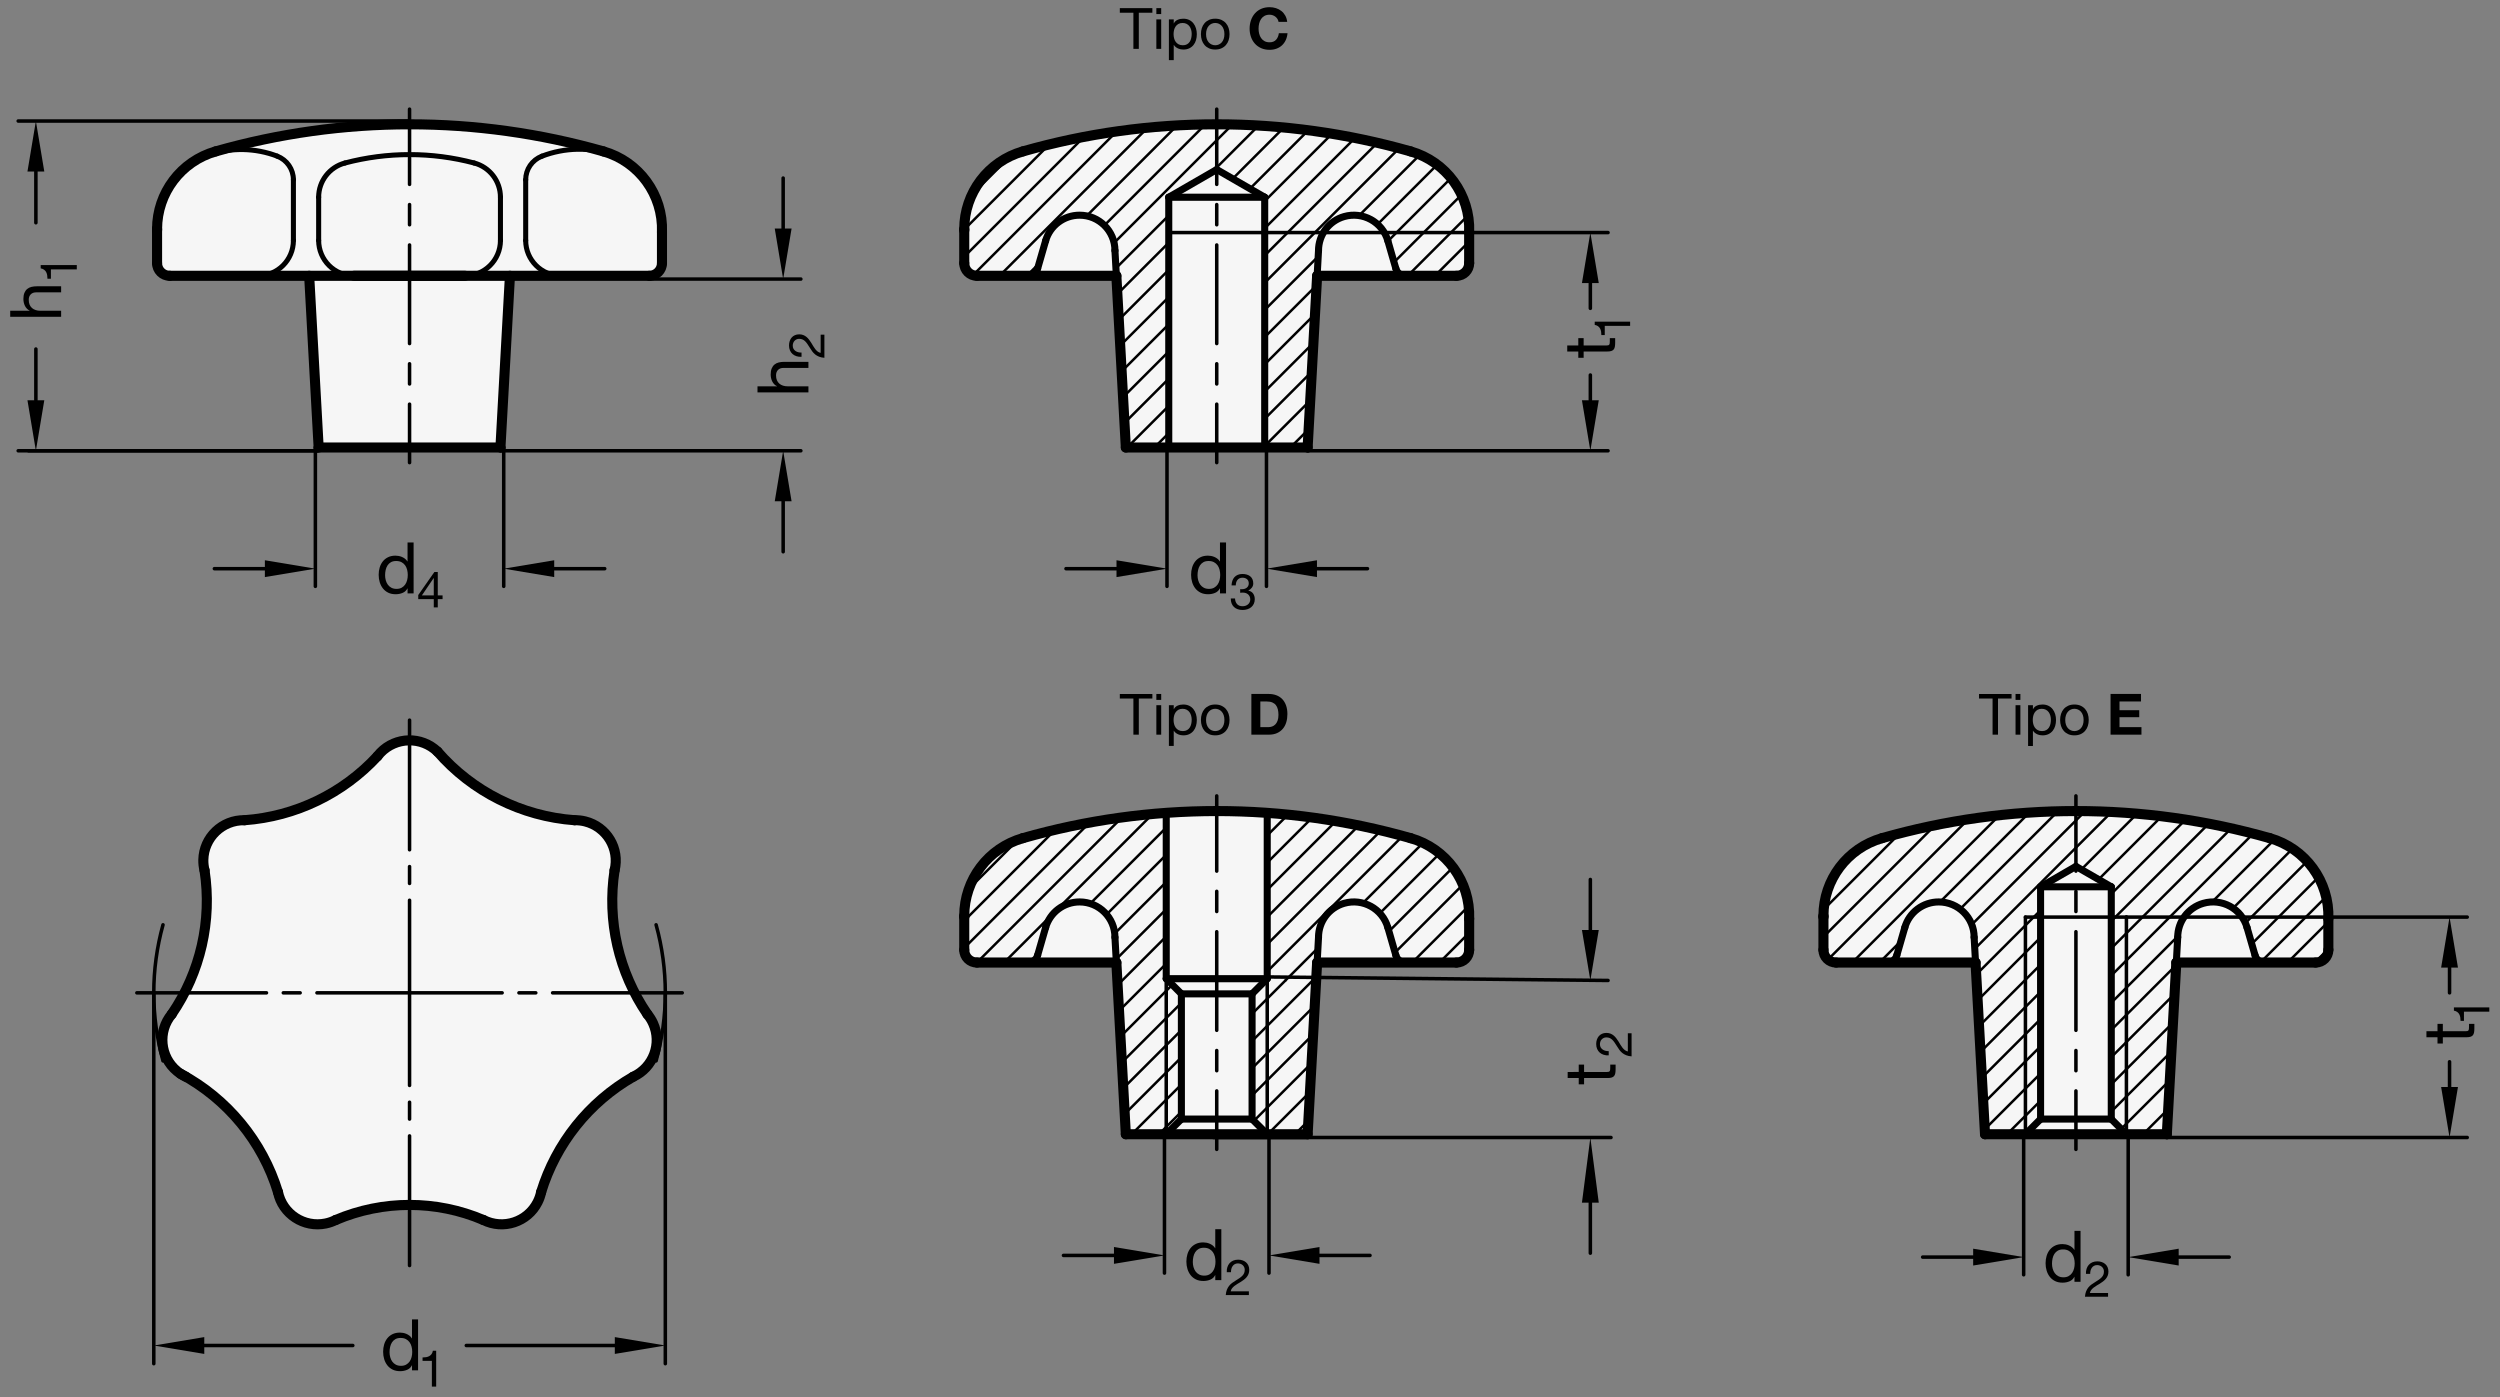 <?xml version="1.0" encoding="utf-8"?>
<!-- Generator: Adobe Illustrator 19.1.0, SVG Export Plug-In . SVG Version: 6.00 Build 0)  -->
<svg version="1.1" xmlns="http://www.w3.org/2000/svg" xmlns:xlink="http://www.w3.org/1999/xlink" x="0px" y="0px"
	 viewBox="0 0 350.849 196.118" enable-background="new 0 0 350.849 196.118" xml:space="preserve">
<rect x="0" y="0" width="350.849" height="196.118" fill="#808080" stroke="none"/>
<g id="MD_x5F_3_x5F_FUELLUNG_x5F_WS">
	<g id="POLYLINE_5_">
		<path fill="#FFFFFF" d="M22.042,32.151v0.175v4.606c0,0.978,0.793,1.772,1.772,1.772h19.575l1.331,24.094h25.512l1.334-24.094
			H91.13c0.978,0,1.772-0.793,1.772-1.772v-4.381c0.184-5.211-3.208-9.876-8.223-11.305c-17.781-5.07-36.626-5.07-54.407,0
			C25.401,22.636,22.042,27.087,22.042,32.151z"/>
	</g>
	<g id="POLYLINE_6_">
		<path fill="#FFFFFF" d="M135.322,32.327v4.606c0,0.978,0.793,1.772,1.772,1.772h19.575L158,62.799h25.512l1.334-24.094h19.564
			c0.978,0,1.772-0.793,1.772-1.772v-4.381c0.184-5.211-3.208-9.876-8.223-11.305c-17.781-5.07-36.626-5.07-54.407,0
			c-4.871,1.389-8.23,5.839-8.23,10.904V32.327z"/>
	</g>
	<g id="POLYLINE_7_">
		<path fill="#FFFFFF" d="M255.901,128.705v4.606c0,0.978,0.793,1.772,1.772,1.772h19.575l1.331,24.094h25.512l1.334-24.094h19.564
			c0.978,0,1.772-0.793,1.772-1.772v-4.381c0.184-5.211-3.208-9.876-8.223-11.305c-17.781-5.07-36.626-5.07-54.407,0
			c-4.871,1.389-8.23,5.839-8.23,10.904V128.705z"/>
	</g>
	<g id="POLYLINE_8_">
		<path fill="#FFFFFF" d="M135.322,128.705v4.606c0,0.978,0.793,1.772,1.772,1.772h19.575L158,159.177h25.512l1.334-24.094h19.564
			c0.978,0,1.772-0.793,1.772-1.772v-4.381c0.184-5.211-3.208-9.876-8.223-11.305c-17.781-5.07-36.626-5.07-54.407,0
			c-4.871,1.389-8.23,5.839-8.23,10.904V128.705z"/>
	</g>
	<g id="POLYLINE_9_">
		<path fill="#FFFFFF" d="M80.636,115.109c0.498-0.01,0.996,0.046,1.479,0.167c3.038,0.756,4.889,3.832,4.133,6.871
			c-1.08,7.071,0.567,14.289,4.608,20.191c0.318,0.384,0.585,0.807,0.792,1.261c1.303,2.847,0.052,6.211-2.795,7.515
			c-6.202,3.565-10.817,9.352-12.913,16.192c-0.101,0.488-0.267,0.96-0.492,1.405c-1.413,2.794-4.824,3.913-7.618,2.5
			c-6.616-2.815-14.094-2.815-20.71,0c-0.445,0.225-0.917,0.39-1.405,0.492c-3.066,0.637-6.067-1.332-6.704-4.397
			c-2.095-6.839-6.711-12.627-12.913-16.192c-0.453-0.207-0.877-0.474-1.261-0.792c-2.409-2-2.742-5.574-0.742-7.983
			c4.041-5.902,5.688-13.12,4.608-20.191c-0.12-0.484-0.176-0.981-0.167-1.479c0.061-3.13,2.648-5.619,5.779-5.558
			c7.134-0.521,13.804-3.733,18.659-8.986c0.126-0.164,0.261-0.322,0.404-0.471c2.164-2.262,5.753-2.342,8.016-0.177
			C66.283,111.102,73.201,114.566,80.636,115.109z"/>
	</g>
</g>
<g id="MD_x5F_3_x5F_FUELLUNG_x5F_GR">
	<g id="POLYLINE">
		<path fill="#F6F6F6" d="M80.636,115.109c0.498-0.01,0.996,0.046,1.479,0.167c3.038,0.756,4.889,3.832,4.133,6.871
			c-1.08,7.071,0.567,14.289,4.608,20.191c0.318,0.384,0.585,0.807,0.792,1.261c1.303,2.847,0.052,6.211-2.795,7.515
			c-6.202,3.565-10.817,9.352-12.913,16.192c-0.101,0.488-0.267,0.96-0.492,1.405c-1.413,2.794-4.824,3.913-7.618,2.5
			c-6.616-2.815-14.094-2.815-20.71,0c-0.445,0.225-0.917,0.39-1.405,0.492c-3.066,0.637-6.067-1.332-6.704-4.397
			c-2.095-6.839-6.711-12.627-12.913-16.192c-0.453-0.207-0.877-0.474-1.261-0.792c-2.409-2-2.742-5.574-0.742-7.983
			c4.041-5.902,5.688-13.12,4.608-20.191c-0.12-0.484-0.176-0.981-0.167-1.479c0.061-3.13,2.648-5.619,5.779-5.558
			c7.134-0.521,13.804-3.733,18.659-8.986c0.126-0.164,0.261-0.322,0.404-0.471c2.164-2.262,5.753-2.342,8.016-0.177
			C66.283,111.102,73.201,114.566,80.636,115.109z"/>
	</g>
	<g id="POLYLINE_1_">
		<path fill="#F6F6F6" d="M135.322,128.705v4.606c0,0.978,0.793,1.772,1.772,1.772h19.575L158,159.177h25.512l1.334-24.094h19.564
			c0.978,0,1.772-0.793,1.772-1.772v-4.381c0.184-5.211-3.208-9.876-8.223-11.305c-17.781-5.07-36.626-5.07-54.407,0
			c-4.871,1.389-8.23,5.839-8.23,10.904V128.705z"/>
	</g>
	<g id="POLYLINE_2_">
		<path fill="#F6F6F6" d="M255.901,128.705v4.606c0,0.978,0.793,1.772,1.772,1.772h19.575l1.331,24.094h25.512l1.334-24.094h19.564
			c0.978,0,1.772-0.793,1.772-1.772v-4.381c0.184-5.211-3.208-9.876-8.223-11.305c-17.781-5.07-36.626-5.07-54.407,0
			c-4.871,1.389-8.23,5.839-8.23,10.904V128.705z"/>
	</g>
	<g id="POLYLINE_3_">
		<path fill="#F6F6F6" d="M135.322,32.327v4.606c0,0.978,0.793,1.772,1.772,1.772h19.575L158,62.799h25.512l1.334-24.094h19.564
			c0.978,0,1.772-0.793,1.772-1.772v-4.381c0.184-5.211-3.208-9.876-8.223-11.305c-17.781-5.07-36.626-5.07-54.407,0
			c-4.871,1.389-8.23,5.839-8.23,10.904V32.327z"/>
	</g>
	<g id="POLYLINE_4_">
		<path fill="#F6F6F6" d="M22.042,32.151v0.175v4.606c0,0.978,0.793,1.772,1.772,1.772h19.575l1.331,24.094h25.512l1.334-24.094
			H91.13c0.978,0,1.772-0.793,1.772-1.772v-4.381c0.184-5.211-3.208-9.876-8.223-11.305c-17.781-5.07-36.626-5.07-54.407,0
			C25.401,22.636,22.042,27.087,22.042,32.151z"/>
	</g>
</g>
<g id="MD_x5F_1_x5F_050">
	<g id="LINE">
		
			<line fill="none" stroke="#000000" stroke-width="0.709" stroke-linecap="round" stroke-linejoin="round" stroke-miterlimit="10" x1="44.72" y1="33.744" x2="44.72" y2="27.671"/>
	</g>
	<g id="LINE_1_">
		
			<line fill="none" stroke="#000000" stroke-width="0.709" stroke-linecap="round" stroke-linejoin="round" stroke-miterlimit="10" x1="70.232" y1="33.744" x2="70.232" y2="27.671"/>
	</g>
	<g id="LINE_2_">
		
			<line fill="none" stroke="#000000" stroke-width="0.709" stroke-linecap="round" stroke-linejoin="round" stroke-miterlimit="10" x1="73.775" y1="33.744" x2="73.775" y2="25.229"/>
	</g>
	<g id="LINE_3_">
		
			<line fill="none" stroke="#000000" stroke-width="0.709" stroke-linecap="round" stroke-linejoin="round" stroke-miterlimit="10" x1="41.176" y1="33.744" x2="41.176" y2="25.222"/>
	</g>
	<g id="ARC">
		
			<path fill="none" stroke="#000000" stroke-width="0.709" stroke-linecap="round" stroke-linejoin="round" stroke-miterlimit="10" d="
			M66.54,22.876c-5.941-1.572-12.188-1.572-18.129,0"/>
	</g>
	<g id="ARC_1_">
		
			<path fill="none" stroke="#000000" stroke-width="0.709" stroke-linecap="round" stroke-linejoin="round" stroke-miterlimit="10" d="
			M38.891,21.909c-3.036-1.152-6.376-1.227-9.46-0.212"/>
	</g>
	<g id="ARC_2_">
		
			<path fill="none" stroke="#000000" stroke-width="0.709" stroke-linecap="round" stroke-linejoin="round" stroke-miterlimit="10" d="
			M85.96,21.697c-3.23-1.077-6.735-0.998-9.913,0.225"/>
	</g>
	<g id="ARC_3_">
		
			<path fill="none" stroke="#000000" stroke-width="0.709" stroke-linecap="round" stroke-linejoin="round" stroke-miterlimit="10" d="
			M48.411,22.876c-2.176,0.576-3.692,2.545-3.692,4.796"/>
	</g>
	<g id="ARC_4_">
		
			<path fill="none" stroke="#000000" stroke-width="0.709" stroke-linecap="round" stroke-linejoin="round" stroke-miterlimit="10" d="
			M44.72,33.744c0,2.74,2.221,4.961,4.961,4.961"/>
	</g>
	<g id="ARC_5_">
		
			<path fill="none" stroke="#000000" stroke-width="0.709" stroke-linecap="round" stroke-linejoin="round" stroke-miterlimit="10" d="
			M70.232,27.671c0-2.251-1.516-4.22-3.692-4.796"/>
	</g>
	<g id="ARC_6_">
		
			<path fill="none" stroke="#000000" stroke-width="0.709" stroke-linecap="round" stroke-linejoin="round" stroke-miterlimit="10" d="
			M65.271,38.705c2.74,0,4.961-2.221,4.961-4.961"/>
	</g>
	<g id="LINE_4_">
		
			<line fill="none" stroke="#000000" stroke-width="0.709" stroke-linecap="round" stroke-linejoin="round" stroke-miterlimit="10" x1="78.736" y1="38.705" x2="86.528" y2="38.705"/>
	</g>
	<g id="LINE_5_">
		
			<line fill="none" stroke="#000000" stroke-width="0.709" stroke-linecap="round" stroke-linejoin="round" stroke-miterlimit="10" x1="28.42" y1="38.705" x2="36.216" y2="38.705"/>
	</g>
	<g id="ARC_7_">
		
			<path fill="none" stroke="#000000" stroke-width="0.709" stroke-linecap="round" stroke-linejoin="round" stroke-miterlimit="10" d="
			M36.216,38.705c2.74,0,4.961-2.221,4.961-4.961"/>
	</g>
	<g id="ARC_8_">
		
			<path fill="none" stroke="#000000" stroke-width="0.709" stroke-linecap="round" stroke-linejoin="round" stroke-miterlimit="10" d="
			M73.775,33.744c0,2.74,2.221,4.961,4.961,4.961"/>
	</g>
	<g id="ARC_9_">
		
			<path fill="none" stroke="#000000" stroke-width="0.709" stroke-linecap="round" stroke-linejoin="round" stroke-miterlimit="10" d="
			M76.046,21.921c-1.368,0.526-2.271,1.841-2.271,3.307"/>
	</g>
	<g id="ARC_10_">
		
			<path fill="none" stroke="#000000" stroke-width="0.709" stroke-linecap="round" stroke-linejoin="round" stroke-miterlimit="10" d="
			M41.176,25.222c0-1.472-0.91-2.79-2.286-3.313"/>
	</g>
</g>
<g id="MD_x5F_2_x5F_BEMASSUNG">
	<g id="LINE_6_">
		
			<line stroke="#000000" stroke-width="0.496" stroke-linecap="round" stroke-linejoin="round" stroke-miterlimit="10" x1="44.567" y1="63.26" x2="4.007" y2="63.26"/>
	</g>
	<g id="LINE_7_">
		
			<line stroke="#000000" stroke-width="0.496" stroke-linecap="round" stroke-linejoin="round" stroke-miterlimit="10" x1="44.567" y1="63.26" x2="2.554" y2="63.26"/>
	</g>
	<g id="LINE_8_">
		
			<line stroke="#000000" stroke-width="0.496" stroke-linecap="round" stroke-linejoin="round" stroke-miterlimit="10" x1="57.476" y1="16.984" x2="2.554" y2="16.984"/>
	</g>
	<g id="LINE_9_">
		
			<line stroke="#000000" stroke-width="0.496" stroke-linecap="round" stroke-linejoin="round" stroke-miterlimit="10" x1="5.035" y1="56.173" x2="5.035" y2="48.984"/>
	</g>
	<g id="LINE_10_">
		
			<line stroke="#000000" stroke-width="0.496" stroke-linecap="round" stroke-linejoin="round" stroke-miterlimit="10" x1="5.035" y1="24.071" x2="5.035" y2="31.261"/>
	</g>
	<g id="SOLID">
		<polygon points="3.853,56.173 5.035,63.26 6.216,56.173 		"/>
	</g>
	<g id="SOLID_1_">
		<polygon points="3.853,24.071 5.035,16.984 6.216,24.071 		"/>
	</g>
	<g id="TEXT">
		<g>
			<path d="M1.432,44.461v-0.851h2.732v-0.02c-0.153-0.067-0.287-0.162-0.4-0.286C3.65,43.182,3.559,43.047,3.488,42.9
				c-0.07-0.146-0.121-0.302-0.155-0.465c-0.033-0.164-0.05-0.322-0.05-0.476c0-0.34,0.047-0.624,0.14-0.851
				c0.094-0.227,0.224-0.411,0.391-0.551s0.365-0.238,0.596-0.295s0.485-0.085,0.766-0.085h3.403v0.851H5.075
				c-0.32,0-0.574,0.093-0.761,0.28c-0.188,0.187-0.28,0.444-0.28,0.771c0,0.26,0.04,0.485,0.12,0.676
				c0.08,0.19,0.193,0.349,0.34,0.476c0.147,0.126,0.319,0.222,0.516,0.285c0.197,0.063,0.412,0.095,0.646,0.095h2.923v0.851H1.432z
				"/>
		</g>
	</g>
	<g id="TEXT_1_">
		<g>
			<path d="M10.778,37.198v0.608H7.146v1.315H6.66c0-0.171-0.013-0.338-0.039-0.5s-0.075-0.309-0.146-0.439
				c-0.071-0.131-0.169-0.242-0.293-0.333S5.9,37.697,5.709,37.663v-0.465H10.778z"/>
		</g>
	</g>
	<g id="LINE_59_">
		
			<line stroke="#000000" stroke-width="0.496" stroke-linecap="round" stroke-linejoin="round" stroke-miterlimit="10" x1="163.775" y1="62.799" x2="163.775" y2="82.287"/>
	</g>
	<g id="LINE_60_">
		
			<line stroke="#000000" stroke-width="0.496" stroke-linecap="round" stroke-linejoin="round" stroke-miterlimit="10" x1="177.736" y1="62.799" x2="177.736" y2="82.287"/>
	</g>
	<g id="LINE_61_">
		
			<line stroke="#000000" stroke-width="0.496" stroke-linecap="round" stroke-linejoin="round" stroke-miterlimit="10" x1="156.689" y1="79.807" x2="149.602" y2="79.807"/>
	</g>
	<g id="LINE_62_">
		
			<line stroke="#000000" stroke-width="0.496" stroke-linecap="round" stroke-linejoin="round" stroke-miterlimit="10" x1="184.823" y1="79.807" x2="191.909" y2="79.807"/>
	</g>
	<g id="SOLID_2_">
		<polygon points="156.689,78.626 163.775,79.807 156.689,80.988 		"/>
	</g>
	<g id="SOLID_3_">
		<polygon points="184.823,78.626 177.736,79.807 184.823,80.988 		"/>
	</g>
	<g id="LINE_63_">
		
			<line stroke="#000000" stroke-width="0.496" stroke-linecap="round" stroke-linejoin="round" stroke-miterlimit="10" x1="183.511" y1="63.26" x2="225.67" y2="63.26"/>
	</g>
	<g id="LINE_64_">
		
			<line stroke="#000000" stroke-width="0.496" stroke-linecap="round" stroke-linejoin="round" stroke-miterlimit="10" x1="177.488" y1="32.641" x2="225.67" y2="32.641"/>
	</g>
	<g id="LINE_65_">
		
			<line stroke="#000000" stroke-width="0.496" stroke-linecap="round" stroke-linejoin="round" stroke-miterlimit="10" x1="223.189" y1="56.173" x2="223.189" y2="52.63"/>
	</g>
	<g id="LINE_66_">
		
			<line stroke="#000000" stroke-width="0.496" stroke-linecap="round" stroke-linejoin="round" stroke-miterlimit="10" x1="223.189" y1="39.728" x2="223.189" y2="43.271"/>
	</g>
	<g id="SOLID_4_">
		<polygon points="224.37,56.173 223.189,63.26 222.008,56.173 		"/>
	</g>
	<g id="SOLID_5_">
		<polygon points="224.37,39.728 223.189,32.641 222.008,39.728 		"/>
	</g>
	<g id="LINE_67_">
		
			<line stroke="#000000" stroke-width="0.496" stroke-linecap="round" stroke-linejoin="round" stroke-miterlimit="10" x1="304.09" y1="159.638" x2="346.248" y2="159.638"/>
	</g>
	<g id="LINE_68_">
		
			<line stroke="#000000" stroke-width="0.496" stroke-linecap="round" stroke-linejoin="round" stroke-miterlimit="10" x1="298.421" y1="128.705" x2="346.248" y2="128.705"/>
	</g>
	<g id="LINE_69_">
		
			<line stroke="#000000" stroke-width="0.496" stroke-linecap="round" stroke-linejoin="round" stroke-miterlimit="10" x1="343.768" y1="152.551" x2="343.768" y2="149.008"/>
	</g>
	<g id="LINE_70_">
		
			<line stroke="#000000" stroke-width="0.496" stroke-linecap="round" stroke-linejoin="round" stroke-miterlimit="10" x1="343.768" y1="135.791" x2="343.768" y2="139.335"/>
	</g>
	<g id="SOLID_6_">
		<polygon points="344.949,152.551 343.768,159.638 342.587,152.551 		"/>
	</g>
	<g id="SOLID_7_">
		<polygon points="344.949,135.791 343.768,128.705 342.587,135.791 		"/>
	</g>
	<g id="LINE_71_">
		
			<line stroke="#000000" stroke-width="0.496" stroke-linecap="round" stroke-linejoin="round" stroke-miterlimit="10" x1="284" y1="159.177" x2="284" y2="178.902"/>
	</g>
	<g id="LINE_72_">
		
			<line stroke="#000000" stroke-width="0.496" stroke-linecap="round" stroke-linejoin="round" stroke-miterlimit="10" x1="298.669" y1="159.177" x2="298.669" y2="178.902"/>
	</g>
	<g id="LINE_73_">
		
			<line stroke="#000000" stroke-width="0.496" stroke-linecap="round" stroke-linejoin="round" stroke-miterlimit="10" x1="276.913" y1="176.422" x2="269.826" y2="176.422"/>
	</g>
	<g id="LINE_74_">
		
			<line stroke="#000000" stroke-width="0.496" stroke-linecap="round" stroke-linejoin="round" stroke-miterlimit="10" x1="305.755" y1="176.422" x2="312.842" y2="176.422"/>
	</g>
	<g id="SOLID_8_">
		<polygon points="276.913,175.241 284,176.422 276.913,177.603 		"/>
	</g>
	<g id="SOLID_9_">
		<polygon points="305.755,175.241 298.669,176.422 305.755,177.603 		"/>
	</g>
	<g id="LINE_75_">
		
			<line stroke="#000000" stroke-width="0.496" stroke-linecap="round" stroke-linejoin="round" stroke-miterlimit="10" x1="170.295" y1="159.638" x2="226.086" y2="159.638"/>
	</g>
	<g id="LINE_76_">
		
			<line stroke="#000000" stroke-width="0.496" stroke-linecap="round" stroke-linejoin="round" stroke-miterlimit="10" x1="177.842" y1="137.102" x2="225.67" y2="137.598"/>
	</g>
	<g id="LINE_77_">
		
			<line stroke="#000000" stroke-width="0.496" stroke-linecap="round" stroke-linejoin="round" stroke-miterlimit="10" x1="163.421" y1="159.177" x2="163.421" y2="178.665"/>
	</g>
	<g id="LINE_78_">
		
			<line stroke="#000000" stroke-width="0.496" stroke-linecap="round" stroke-linejoin="round" stroke-miterlimit="10" x1="178.09" y1="159.177" x2="178.09" y2="178.665"/>
	</g>
	<g id="LINE_79_">
		
			<line stroke="#000000" stroke-width="0.496" stroke-linecap="round" stroke-linejoin="round" stroke-miterlimit="10" x1="156.334" y1="176.185" x2="149.248" y2="176.185"/>
	</g>
	<g id="LINE_80_">
		
			<line stroke="#000000" stroke-width="0.496" stroke-linecap="round" stroke-linejoin="round" stroke-miterlimit="10" x1="185.177" y1="176.185" x2="192.264" y2="176.185"/>
	</g>
	<g id="SOLID_10_">
		<polygon points="156.334,175.004 163.421,176.185 156.334,177.366 		"/>
	</g>
	<g id="SOLID_11_">
		<polygon points="185.177,175.004 178.09,176.185 185.177,177.366 		"/>
	</g>
	<g id="TEXT_2_">
		<g>
			<path d="M172.064,83.275h-0.851v-0.7h-0.02c-0.14,0.286-0.36,0.495-0.661,0.625s-0.63,0.195-0.991,0.195
				c-0.4,0-0.749-0.073-1.046-0.22c-0.297-0.147-0.544-0.346-0.741-0.596c-0.197-0.251-0.346-0.539-0.446-0.866
				s-0.15-0.674-0.15-1.041s0.048-0.712,0.145-1.036c0.097-0.323,0.244-0.608,0.44-0.855s0.444-0.442,0.741-0.586
				s0.642-0.215,1.036-0.215c0.133,0,0.277,0.014,0.43,0.04s0.307,0.071,0.46,0.135s0.299,0.147,0.436,0.251
				s0.252,0.231,0.345,0.385h0.02v-2.662h0.851V83.275z M168.061,80.733c0,0.24,0.032,0.475,0.095,0.705
				c0.063,0.23,0.16,0.436,0.29,0.616c0.13,0.18,0.297,0.323,0.5,0.43c0.204,0.107,0.442,0.16,0.716,0.16
				c0.287,0,0.53-0.057,0.73-0.17s0.364-0.262,0.491-0.445c0.126-0.184,0.218-0.392,0.275-0.626c0.057-0.233,0.085-0.47,0.085-0.71
				c0-0.254-0.03-0.499-0.09-0.736c-0.06-0.236-0.155-0.445-0.285-0.625c-0.13-0.181-0.299-0.325-0.505-0.436
				c-0.207-0.11-0.458-0.165-0.751-0.165s-0.539,0.057-0.735,0.17c-0.197,0.113-0.355,0.264-0.476,0.45
				c-0.12,0.188-0.207,0.4-0.26,0.641C168.087,80.232,168.061,80.479,168.061,80.733z"/>
		</g>
	</g>
	<g id="TEXT_3_">
		<g>
			<path d="M174.046,82.681c0.047,0.005,0.091,0.007,0.133,0.007s0.084,0,0.126,0c0.125,0,0.247-0.018,0.361-0.052
				c0.114-0.035,0.215-0.087,0.301-0.154c0.087-0.068,0.155-0.152,0.207-0.253c0.052-0.1,0.077-0.218,0.077-0.354
				c0-0.262-0.084-0.46-0.252-0.596c-0.169-0.135-0.379-0.203-0.631-0.203c-0.164,0-0.304,0.029-0.42,0.088
				s-0.213,0.137-0.291,0.234c-0.077,0.099-0.134,0.213-0.172,0.344c-0.037,0.131-0.056,0.269-0.056,0.413h-0.595
				c0.009-0.238,0.048-0.455,0.115-0.651c0.068-0.196,0.165-0.364,0.291-0.505c0.126-0.14,0.284-0.25,0.473-0.329
				c0.189-0.079,0.407-0.119,0.655-0.119c0.215,0,0.414,0.027,0.599,0.081s0.345,0.134,0.48,0.241
				c0.135,0.107,0.241,0.245,0.318,0.413c0.077,0.169,0.116,0.367,0.116,0.596c0,0.22-0.067,0.417-0.2,0.593
				c-0.133,0.175-0.295,0.307-0.487,0.396v0.014c0.304,0.065,0.529,0.208,0.677,0.428s0.221,0.479,0.221,0.777
				c0,0.248-0.046,0.466-0.137,0.655s-0.214,0.347-0.368,0.473c-0.154,0.127-0.335,0.223-0.543,0.288s-0.429,0.098-0.662,0.098
				c-0.252,0-0.48-0.036-0.686-0.108s-0.381-0.178-0.526-0.315c-0.145-0.138-0.255-0.307-0.333-0.508s-0.113-0.43-0.109-0.687h0.596
				c0.009,0.322,0.103,0.585,0.28,0.788s0.437,0.305,0.777,0.305c0.145,0,0.283-0.022,0.414-0.066
				c0.13-0.045,0.245-0.107,0.343-0.189c0.099-0.082,0.177-0.182,0.234-0.301c0.059-0.119,0.088-0.254,0.088-0.403
				c0-0.154-0.028-0.291-0.084-0.41s-0.131-0.219-0.225-0.301c-0.093-0.082-0.205-0.143-0.336-0.183
				c-0.131-0.039-0.269-0.06-0.413-0.06c-0.126,0-0.245,0.007-0.357,0.021V82.681z"/>
		</g>
	</g>
	<g id="TEXT_4_">
		<g>
			<path d="M221.497,48.48V47.45h0.751v1.031h3.213c0.1,0,0.18-0.008,0.24-0.025c0.06-0.017,0.106-0.048,0.14-0.095
				c0.034-0.046,0.056-0.112,0.065-0.195c0.01-0.083,0.015-0.191,0.015-0.325v-0.39h0.751v0.65c0,0.22-0.015,0.409-0.045,0.565
				c-0.03,0.157-0.085,0.284-0.165,0.38c-0.08,0.097-0.193,0.169-0.341,0.215c-0.146,0.047-0.34,0.07-0.58,0.07h-3.293v0.881h-0.751
				v-0.881h-1.552V48.48H221.497z"/>
		</g>
	</g>
	<g id="TEXT_5_">
		<g>
			<path d="M228.771,45.141v0.595h-3.56v1.29h-0.477c0-0.168-0.013-0.332-0.038-0.491s-0.073-0.302-0.144-0.431
				s-0.166-0.237-0.287-0.326c-0.122-0.088-0.275-0.149-0.463-0.182v-0.455H228.771z"/>
		</g>
	</g>
	<g id="TEXT_6_">
		<g>
			<path d="M342.076,144.719v-1.03h0.751v1.03h3.213c0.1,0,0.18-0.008,0.24-0.024c0.06-0.017,0.106-0.048,0.14-0.095
				c0.034-0.047,0.056-0.112,0.065-0.195c0.01-0.084,0.015-0.191,0.015-0.326v-0.39h0.751v0.65c0,0.22-0.015,0.409-0.045,0.565
				c-0.03,0.157-0.085,0.283-0.165,0.381c-0.08,0.097-0.193,0.168-0.341,0.215c-0.146,0.047-0.34,0.07-0.58,0.07h-3.293v0.881
				h-0.751v-0.881h-1.552v-0.852H342.076z"/>
		</g>
	</g>
	<g id="TEXT_7_">
		<g>
			<path d="M349.35,141.38v0.595h-3.56v1.29h-0.477c0-0.169-0.013-0.332-0.038-0.491c-0.025-0.158-0.073-0.302-0.144-0.43
				c-0.07-0.129-0.166-0.238-0.287-0.326c-0.122-0.089-0.275-0.15-0.463-0.183v-0.455H349.35z"/>
		</g>
	</g>
	<g id="TEXT_8_">
		<g>
			<path d="M291.981,179.889h-0.852v-0.7h-0.02c-0.141,0.286-0.36,0.495-0.661,0.625c-0.3,0.13-0.63,0.195-0.99,0.195
				c-0.4,0-0.749-0.073-1.046-0.22c-0.298-0.147-0.544-0.346-0.741-0.596c-0.197-0.251-0.346-0.539-0.445-0.866
				c-0.101-0.327-0.15-0.674-0.15-1.041s0.049-0.712,0.146-1.036c0.097-0.323,0.243-0.608,0.44-0.855
				c0.196-0.247,0.443-0.442,0.74-0.586s0.643-0.215,1.036-0.215c0.134,0,0.277,0.014,0.431,0.04s0.307,0.071,0.46,0.135
				s0.299,0.147,0.436,0.251s0.252,0.231,0.346,0.385h0.02v-2.662h0.852V179.889z M287.978,177.347c0,0.24,0.031,0.475,0.095,0.705
				s0.16,0.436,0.29,0.616c0.131,0.18,0.297,0.323,0.501,0.43c0.203,0.107,0.441,0.16,0.716,0.16c0.286,0,0.53-0.057,0.73-0.17
				s0.363-0.262,0.49-0.445s0.219-0.392,0.275-0.626c0.057-0.233,0.085-0.47,0.085-0.71c0-0.254-0.03-0.499-0.09-0.736
				c-0.061-0.236-0.155-0.445-0.285-0.625c-0.131-0.181-0.299-0.325-0.506-0.436s-0.457-0.165-0.751-0.165
				c-0.293,0-0.538,0.057-0.735,0.17s-0.355,0.264-0.476,0.45c-0.12,0.188-0.207,0.4-0.26,0.641
				C288.004,176.846,287.978,177.093,287.978,177.347z"/>
		</g>
	</g>
	<g id="TEXT_9_">
		<g>
			<path d="M292.743,178.776c-0.014-0.252,0.014-0.485,0.081-0.7s0.169-0.401,0.305-0.558s0.306-0.279,0.512-0.368
				c0.205-0.088,0.438-0.133,0.7-0.133c0.215,0,0.417,0.031,0.606,0.095s0.354,0.154,0.494,0.273
				c0.14,0.119,0.251,0.269,0.332,0.448c0.082,0.18,0.123,0.384,0.123,0.613c0,0.22-0.034,0.413-0.102,0.581
				s-0.157,0.319-0.27,0.452s-0.241,0.254-0.386,0.361s-0.294,0.21-0.448,0.308c-0.154,0.094-0.309,0.186-0.463,0.277
				c-0.153,0.091-0.295,0.188-0.424,0.29c-0.128,0.104-0.238,0.214-0.329,0.333s-0.15,0.256-0.179,0.41h2.551v0.525h-3.244
				c0.023-0.294,0.077-0.545,0.161-0.753s0.188-0.389,0.312-0.543s0.264-0.289,0.421-0.403c0.156-0.114,0.323-0.226,0.501-0.333
				c0.21-0.131,0.395-0.251,0.554-0.36c0.158-0.109,0.29-0.221,0.396-0.333c0.104-0.112,0.185-0.233,0.238-0.364
				s0.08-0.282,0.08-0.455c0-0.136-0.025-0.259-0.077-0.368c-0.051-0.109-0.12-0.204-0.206-0.284
				c-0.087-0.079-0.188-0.14-0.305-0.182c-0.117-0.042-0.241-0.063-0.372-0.063c-0.173,0-0.321,0.036-0.444,0.108
				c-0.124,0.073-0.226,0.168-0.305,0.284c-0.08,0.117-0.137,0.249-0.172,0.396c-0.035,0.147-0.051,0.296-0.046,0.445H292.743z"/>
		</g>
	</g>
	<g id="TEXT_10_">
		<g>
			<path d="M171.403,179.653h-0.851v-0.7h-0.02c-0.14,0.286-0.36,0.495-0.661,0.625s-0.63,0.195-0.991,0.195
				c-0.4,0-0.749-0.073-1.046-0.22c-0.297-0.147-0.544-0.346-0.741-0.596c-0.197-0.251-0.346-0.539-0.446-0.866
				s-0.15-0.674-0.15-1.041s0.048-0.712,0.145-1.036c0.097-0.323,0.244-0.608,0.44-0.855s0.444-0.442,0.741-0.586
				s0.642-0.215,1.036-0.215c0.133,0,0.277,0.014,0.43,0.04s0.307,0.071,0.46,0.135s0.299,0.147,0.436,0.251
				s0.252,0.231,0.345,0.385h0.02v-2.662h0.851V179.653z M167.399,177.111c0,0.24,0.032,0.475,0.095,0.705
				c0.063,0.23,0.16,0.436,0.29,0.616c0.13,0.18,0.297,0.323,0.5,0.43c0.204,0.107,0.442,0.16,0.716,0.16
				c0.287,0,0.53-0.057,0.73-0.17s0.364-0.262,0.491-0.445c0.126-0.184,0.218-0.392,0.275-0.626c0.057-0.233,0.085-0.47,0.085-0.71
				c0-0.254-0.03-0.499-0.09-0.736c-0.06-0.236-0.155-0.445-0.285-0.625c-0.13-0.181-0.299-0.325-0.505-0.436
				c-0.207-0.11-0.458-0.165-0.751-0.165s-0.539,0.057-0.735,0.17c-0.197,0.113-0.355,0.264-0.476,0.45
				c-0.12,0.188-0.207,0.4-0.26,0.641C167.425,176.61,167.399,176.857,167.399,177.111z"/>
		</g>
	</g>
	<g id="TEXT_11_">
		<g>
			<path d="M172.165,178.54c-0.014-0.252,0.013-0.485,0.081-0.7c0.068-0.215,0.169-0.401,0.305-0.558
				c0.135-0.156,0.306-0.279,0.511-0.368c0.206-0.088,0.439-0.133,0.701-0.133c0.215,0,0.417,0.031,0.606,0.095
				c0.189,0.063,0.354,0.154,0.494,0.273c0.141,0.119,0.251,0.269,0.333,0.448s0.123,0.384,0.123,0.613
				c0,0.22-0.034,0.413-0.102,0.581c-0.068,0.168-0.158,0.319-0.271,0.452s-0.24,0.254-0.385,0.361
				c-0.146,0.107-0.295,0.21-0.449,0.308c-0.154,0.094-0.309,0.186-0.463,0.277c-0.154,0.091-0.295,0.188-0.424,0.29
				c-0.128,0.104-0.238,0.214-0.329,0.333c-0.091,0.119-0.151,0.256-0.179,0.41h2.55v0.525h-3.244
				c0.023-0.294,0.077-0.545,0.161-0.753c0.084-0.208,0.188-0.389,0.312-0.543c0.124-0.154,0.264-0.289,0.42-0.403
				c0.156-0.114,0.323-0.226,0.501-0.333c0.21-0.131,0.395-0.251,0.554-0.36c0.159-0.109,0.291-0.221,0.396-0.333
				c0.105-0.112,0.185-0.233,0.238-0.364s0.081-0.282,0.081-0.455c0-0.136-0.026-0.259-0.077-0.368
				c-0.052-0.109-0.12-0.204-0.207-0.284c-0.086-0.079-0.188-0.14-0.305-0.182s-0.241-0.063-0.372-0.063
				c-0.173,0-0.321,0.036-0.445,0.108c-0.124,0.073-0.226,0.168-0.305,0.284c-0.08,0.117-0.137,0.249-0.172,0.396
				c-0.035,0.147-0.05,0.296-0.045,0.445H172.165z"/>
		</g>
	</g>
	<g id="LINE_113_">
		
			<line stroke="#000000" stroke-width="0.496" stroke-linecap="round" stroke-linejoin="round" stroke-miterlimit="10" x1="44.259" y1="62.799" x2="44.259" y2="82.287"/>
	</g>
	<g id="LINE_114_">
		
			<line stroke="#000000" stroke-width="0.496" stroke-linecap="round" stroke-linejoin="round" stroke-miterlimit="10" x1="70.692" y1="62.799" x2="70.692" y2="82.287"/>
	</g>
	<g id="LINE_115_">
		
			<line stroke="#000000" stroke-width="0.496" stroke-linecap="round" stroke-linejoin="round" stroke-miterlimit="10" x1="37.172" y1="79.807" x2="30.086" y2="79.807"/>
	</g>
	<g id="LINE_116_">
		
			<line stroke="#000000" stroke-width="0.496" stroke-linecap="round" stroke-linejoin="round" stroke-miterlimit="10" x1="77.779" y1="79.807" x2="84.865" y2="79.807"/>
	</g>
	<g id="SOLID_12_">
		<polygon points="37.172,78.626 44.259,79.807 37.172,80.988 		"/>
	</g>
	<g id="SOLID_13_">
		<polygon points="77.779,78.626 70.692,79.807 77.779,80.988 		"/>
	</g>
	<g id="LINE_117_">
		
			<line stroke="#000000" stroke-width="0.496" stroke-linecap="round" stroke-linejoin="round" stroke-miterlimit="10" x1="70.231" y1="63.26" x2="112.39" y2="63.26"/>
	</g>
	<g id="LINE_118_">
		
			<line stroke="#000000" stroke-width="0.496" stroke-linecap="round" stroke-linejoin="round" stroke-miterlimit="10" x1="91.09" y1="39.164" x2="112.39" y2="39.164"/>
	</g>
	<g id="LINE_119_">
		
			<line stroke="#000000" stroke-width="0.496" stroke-linecap="round" stroke-linejoin="round" stroke-miterlimit="10" x1="109.909" y1="70.346" x2="109.909" y2="77.433"/>
	</g>
	<g id="LINE_120_">
		
			<line stroke="#000000" stroke-width="0.496" stroke-linecap="round" stroke-linejoin="round" stroke-miterlimit="10" x1="109.909" y1="32.077" x2="109.909" y2="24.99"/>
	</g>
	<g id="SOLID_14_">
		<polygon points="108.728,70.346 109.909,63.26 111.09,70.346 		"/>
	</g>
	<g id="SOLID_15_">
		<polygon points="108.728,32.077 109.909,39.164 111.09,32.077 		"/>
	</g>
	<g id="TEXT_12_">
		<g>
			<path d="M58.048,83.275h-0.851v-0.7h-0.02c-0.14,0.286-0.36,0.495-0.661,0.625s-0.63,0.195-0.991,0.195
				c-0.4,0-0.749-0.073-1.046-0.22c-0.297-0.147-0.544-0.346-0.741-0.596c-0.197-0.251-0.346-0.539-0.446-0.866
				s-0.15-0.674-0.15-1.041s0.048-0.712,0.145-1.036c0.097-0.323,0.244-0.608,0.44-0.855s0.444-0.442,0.741-0.586
				s0.642-0.215,1.036-0.215c0.133,0,0.277,0.014,0.43,0.04s0.307,0.071,0.46,0.135s0.299,0.147,0.436,0.251
				s0.252,0.231,0.345,0.385h0.02v-2.662h0.851V83.275z M54.044,80.733c0,0.24,0.032,0.475,0.095,0.705
				c0.063,0.23,0.16,0.436,0.29,0.616c0.13,0.18,0.297,0.323,0.5,0.43c0.204,0.107,0.442,0.16,0.716,0.16
				c0.287,0,0.53-0.057,0.73-0.17s0.364-0.262,0.491-0.445c0.126-0.184,0.218-0.392,0.275-0.626c0.057-0.233,0.085-0.47,0.085-0.71
				c0-0.254-0.03-0.499-0.09-0.736c-0.06-0.236-0.155-0.445-0.285-0.625c-0.13-0.181-0.299-0.325-0.505-0.436
				c-0.207-0.11-0.458-0.165-0.751-0.165s-0.539,0.057-0.735,0.17c-0.197,0.113-0.355,0.264-0.476,0.45
				c-0.12,0.188-0.207,0.4-0.26,0.641C54.07,80.232,54.044,80.479,54.044,80.733z"/>
		</g>
	</g>
	<g id="TEXT_13_">
		<g>
			<path d="M61.437,83.555h0.673v0.525h-0.673v1.163h-0.561V84.08h-2.179v-0.574l2.263-3.23h0.476V83.555z M60.876,83.555v-2.432
				h-0.014l-1.654,2.432H60.876z"/>
		</g>
	</g>
	<g id="TEXT_14_">
		<g>
			<path d="M106.306,55.067v-0.851h2.732v-0.02c-0.153-0.067-0.287-0.162-0.4-0.286c-0.113-0.123-0.205-0.258-0.275-0.405
				c-0.07-0.146-0.121-0.302-0.155-0.465c-0.033-0.164-0.05-0.322-0.05-0.476c0-0.34,0.047-0.624,0.14-0.851
				c0.094-0.227,0.224-0.411,0.391-0.551s0.365-0.238,0.596-0.295s0.485-0.085,0.766-0.085h3.403v0.851h-3.503
				c-0.32,0-0.574,0.093-0.761,0.28c-0.188,0.187-0.28,0.444-0.28,0.771c0,0.26,0.04,0.485,0.12,0.676
				c0.08,0.19,0.193,0.349,0.34,0.476c0.147,0.126,0.319,0.222,0.516,0.285c0.197,0.063,0.412,0.095,0.646,0.095h2.923v0.851
				H106.306z"/>
		</g>
	</g>
	<g id="TEXT_15_">
		<g>
			<path d="M112.488,50.074c-0.252,0.014-0.485-0.013-0.7-0.081c-0.215-0.068-0.401-0.169-0.558-0.305
				c-0.156-0.135-0.279-0.306-0.368-0.511c-0.088-0.206-0.133-0.439-0.133-0.701c0-0.215,0.031-0.417,0.095-0.606
				c0.063-0.189,0.154-0.354,0.273-0.494s0.269-0.251,0.448-0.333c0.18-0.082,0.384-0.123,0.613-0.123
				c0.22,0,0.413,0.034,0.581,0.102c0.168,0.068,0.319,0.158,0.452,0.27s0.254,0.241,0.361,0.385
				c0.107,0.145,0.21,0.294,0.308,0.448c0.094,0.154,0.186,0.309,0.277,0.463c0.091,0.154,0.188,0.295,0.29,0.424
				c0.104,0.128,0.214,0.238,0.333,0.329c0.119,0.091,0.256,0.151,0.41,0.179v-2.55h0.525v3.244
				c-0.294-0.023-0.545-0.077-0.753-0.161c-0.208-0.084-0.389-0.188-0.543-0.312c-0.154-0.124-0.289-0.264-0.403-0.42
				c-0.114-0.156-0.226-0.323-0.333-0.501c-0.131-0.21-0.251-0.395-0.36-0.554c-0.109-0.159-0.221-0.291-0.333-0.396
				s-0.233-0.185-0.364-0.238s-0.282-0.081-0.455-0.081c-0.136,0-0.259,0.026-0.368,0.077s-0.204,0.12-0.284,0.207
				c-0.079,0.086-0.14,0.188-0.182,0.305s-0.063,0.241-0.063,0.372c0,0.173,0.036,0.321,0.108,0.445
				c0.073,0.124,0.168,0.226,0.284,0.305c0.117,0.08,0.249,0.137,0.396,0.172c0.147,0.035,0.296,0.05,0.445,0.045V50.074z"/>
		</g>
	</g>
	<g id="LINE_153_">
		
			<line stroke="#000000" stroke-width="0.496" stroke-linecap="round" stroke-linejoin="round" stroke-miterlimit="10" x1="93.37" y1="139.335" x2="93.37" y2="191.379"/>
	</g>
	<g id="LINE_154_">
		
			<line stroke="#000000" stroke-width="0.496" stroke-linecap="round" stroke-linejoin="round" stroke-miterlimit="10" x1="21.582" y1="139.335" x2="21.582" y2="191.379"/>
	</g>
	<g id="LINE_155_">
		
			<line stroke="#000000" stroke-width="0.496" stroke-linecap="round" stroke-linejoin="round" stroke-miterlimit="10" x1="86.283" y1="188.828" x2="65.44" y2="188.828"/>
	</g>
	<g id="LINE_156_">
		
			<line stroke="#000000" stroke-width="0.496" stroke-linecap="round" stroke-linejoin="round" stroke-miterlimit="10" x1="28.669" y1="188.828" x2="49.512" y2="188.828"/>
	</g>
	<g id="SOLID_16_">
		<polygon points="86.283,187.647 93.37,188.828 86.283,190.009 		"/>
	</g>
	<g id="SOLID_17_">
		<polygon points="28.669,187.647 21.582,188.828 28.669,190.009 		"/>
	</g>
	<g id="MTEXT">
		<g>
			<path d="M58.674,192.311h-0.851v-0.7h-0.02c-0.14,0.286-0.36,0.495-0.661,0.625s-0.63,0.195-0.991,0.195
				c-0.4,0-0.749-0.073-1.046-0.22c-0.297-0.147-0.544-0.346-0.741-0.596c-0.197-0.251-0.346-0.539-0.446-0.866
				s-0.15-0.674-0.15-1.041s0.048-0.712,0.145-1.036c0.097-0.323,0.244-0.608,0.44-0.855s0.444-0.442,0.741-0.586
				s0.642-0.215,1.036-0.215c0.133,0,0.277,0.014,0.43,0.04s0.307,0.071,0.46,0.135s0.299,0.147,0.436,0.251
				s0.252,0.231,0.345,0.385h0.02v-2.662h0.851V192.311z M54.67,189.769c0,0.24,0.032,0.475,0.095,0.705
				c0.063,0.23,0.16,0.436,0.29,0.616c0.13,0.18,0.297,0.323,0.5,0.43c0.204,0.107,0.442,0.16,0.716,0.16
				c0.287,0,0.53-0.057,0.73-0.17s0.364-0.262,0.491-0.445c0.126-0.184,0.218-0.392,0.275-0.626c0.057-0.233,0.085-0.47,0.085-0.71
				c0-0.254-0.03-0.499-0.09-0.736c-0.06-0.236-0.155-0.445-0.285-0.625c-0.13-0.181-0.299-0.325-0.505-0.436
				c-0.207-0.11-0.458-0.165-0.751-0.165s-0.539,0.057-0.735,0.17c-0.197,0.113-0.355,0.264-0.476,0.45
				c-0.12,0.188-0.207,0.4-0.26,0.641C54.697,189.268,54.67,189.515,54.67,189.769z"/>
		</g>
		<g>
			<path d="M61.212,194.598h-0.604v-3.611h-1.308v-0.482c0.171,0,0.336-0.014,0.498-0.039s0.307-0.074,0.437-0.146
				c0.13-0.07,0.24-0.168,0.331-0.291c0.09-0.123,0.151-0.279,0.185-0.469h0.462V194.598z"/>
		</g>
	</g>
	<g id="LINE_157_">
		
			<line stroke="#000000" stroke-width="0.496" stroke-linecap="round" stroke-linejoin="round" stroke-miterlimit="10" x1="223.189" y1="130.512" x2="223.189" y2="123.425"/>
	</g>
	<g id="SOLID_18_">
		<polygon points="222.008,130.512 223.189,137.598 224.37,130.512 		"/>
	</g>
	<g id="TEXT_16_">
		<g>
			<path d="M221.558,150.44v-1.031h0.751v1.031h3.213c0.1,0,0.18-0.009,0.24-0.025c0.06-0.017,0.106-0.049,0.14-0.096
				c0.034-0.046,0.056-0.111,0.065-0.195c0.01-0.082,0.015-0.191,0.015-0.324v-0.391h0.751v0.65c0,0.221-0.015,0.408-0.045,0.565
				s-0.085,0.284-0.165,0.38c-0.08,0.098-0.193,0.17-0.341,0.216c-0.146,0.047-0.34,0.07-0.58,0.07h-3.293v0.881h-0.751v-0.881
				h-1.552v-0.851H221.558z"/>
		</g>
	</g>
	<g id="TEXT_17_">
		<g>
			<path d="M225.768,148.11c-0.252,0.014-0.485-0.013-0.7-0.08c-0.215-0.068-0.401-0.17-0.558-0.305
				c-0.156-0.136-0.279-0.307-0.368-0.512c-0.088-0.205-0.133-0.439-0.133-0.701c0-0.215,0.031-0.416,0.095-0.605
				s0.154-0.354,0.273-0.494s0.269-0.251,0.448-0.332c0.18-0.082,0.384-0.123,0.613-0.123c0.22,0,0.413,0.033,0.581,0.102
				c0.168,0.067,0.319,0.157,0.452,0.27s0.254,0.24,0.361,0.385c0.107,0.146,0.21,0.295,0.308,0.449
				c0.094,0.154,0.186,0.309,0.277,0.463c0.091,0.153,0.188,0.295,0.29,0.424c0.104,0.128,0.214,0.238,0.333,0.328
				c0.119,0.092,0.256,0.151,0.41,0.18v-2.551h0.525v3.244c-0.294-0.023-0.545-0.077-0.753-0.161
				c-0.208-0.085-0.389-0.188-0.543-0.312c-0.154-0.124-0.289-0.264-0.403-0.421c-0.114-0.156-0.226-0.323-0.333-0.501
				c-0.131-0.21-0.251-0.395-0.36-0.554s-0.221-0.29-0.333-0.396s-0.233-0.185-0.364-0.238s-0.282-0.08-0.455-0.08
				c-0.136,0-0.259,0.025-0.368,0.076c-0.109,0.052-0.204,0.121-0.284,0.207c-0.079,0.086-0.14,0.188-0.182,0.305
				s-0.063,0.24-0.063,0.371c0,0.174,0.036,0.322,0.108,0.445c0.073,0.123,0.168,0.226,0.284,0.305
				c0.117,0.08,0.249,0.137,0.396,0.172c0.147,0.035,0.296,0.051,0.445,0.045V148.11z"/>
		</g>
	</g>
	<g id="LINE_158_">
		
			<line stroke="#000000" stroke-width="0.496" stroke-linecap="round" stroke-linejoin="round" stroke-miterlimit="10" x1="223.189" y1="168.781" x2="223.189" y2="175.868"/>
	</g>
	<g id="SOLID_19_">
		<polygon points="222.008,168.781 223.189,159.638 224.37,168.781 		"/>
	</g>
</g>
<g id="MD_x5F_1_x5F_070">
	<g id="LINE_11_">
		
			<line fill="none" stroke="#000000" stroke-width="0.992" stroke-linecap="round" stroke-linejoin="round" stroke-miterlimit="10" x1="184.846" y1="38.705" x2="185.04" y2="35.161"/>
	</g>
	<g id="LINE_12_">
		
			<line fill="none" stroke="#000000" stroke-width="0.992" stroke-linecap="round" stroke-linejoin="round" stroke-miterlimit="10" x1="197.253" y1="38.705" x2="198.175" y2="38.705"/>
	</g>
	<g id="ARC_11_">
		
			<path fill="none" stroke="#000000" stroke-width="0.992" stroke-linecap="round" stroke-linejoin="round" stroke-miterlimit="10" d="
			M194.767,33.785c-0.76-2.632-3.51-4.15-6.142-3.39c-2.123,0.613-3.585,2.556-3.585,4.766"/>
	</g>
	<g id="LINE_13_">
		
			<line fill="none" stroke="#000000" stroke-width="0.992" stroke-linecap="round" stroke-linejoin="round" stroke-miterlimit="10" x1="194.767" y1="33.785" x2="195.892" y2="37.681"/>
	</g>
	<g id="ARC_12_">
		
			<path fill="none" stroke="#000000" stroke-width="0.992" stroke-linecap="round" stroke-linejoin="round" stroke-miterlimit="10" d="
			M195.892,37.681c0.175,0.607,0.73,1.024,1.362,1.024"/>
	</g>
	<g id="ARC_13_">
		
			<path fill="none" stroke="#000000" stroke-width="0.992" stroke-linecap="round" stroke-linejoin="round" stroke-miterlimit="10" d="
			M144.258,38.705c0.631,0,1.187-0.418,1.362-1.024"/>
	</g>
	<g id="LINE_14_">
		
			<line fill="none" stroke="#000000" stroke-width="0.992" stroke-linecap="round" stroke-linejoin="round" stroke-miterlimit="10" x1="146.744" y1="33.785" x2="145.62" y2="37.681"/>
	</g>
	<g id="ARC_14_">
		
			<path fill="none" stroke="#000000" stroke-width="0.992" stroke-linecap="round" stroke-linejoin="round" stroke-miterlimit="10" d="
			M156.471,35.161c0-2.74-2.221-4.961-4.961-4.961c-2.21,0-4.153,1.462-4.766,3.585"/>
	</g>
	<g id="LINE_15_">
		
			<line fill="none" stroke="#000000" stroke-width="0.992" stroke-linecap="round" stroke-linejoin="round" stroke-miterlimit="10" x1="177.488" y1="27.68" x2="177.488" y2="62.799"/>
	</g>
	<g id="LINE_16_">
		
			<line fill="none" stroke="#000000" stroke-width="0.992" stroke-linecap="round" stroke-linejoin="round" stroke-miterlimit="10" x1="164.023" y1="62.799" x2="164.023" y2="27.68"/>
	</g>
	<g id="LINE_17_">
		
			<line fill="none" stroke="#000000" stroke-width="0.992" stroke-linecap="round" stroke-linejoin="round" stroke-miterlimit="10" x1="170.756" y1="23.793" x2="177.488" y2="27.68"/>
	</g>
	<g id="LINE_18_">
		
			<line fill="none" stroke="#000000" stroke-width="0.992" stroke-linecap="round" stroke-linejoin="round" stroke-miterlimit="10" x1="164.023" y1="27.68" x2="170.756" y2="23.793"/>
	</g>
	<g id="LINE_19_">
		
			<line fill="none" stroke="#000000" stroke-width="0.992" stroke-linecap="round" stroke-linejoin="round" stroke-miterlimit="10" x1="144.258" y1="38.705" x2="143.336" y2="38.705"/>
	</g>
	<g id="LINE_20_">
		
			<line fill="none" stroke="#000000" stroke-width="0.992" stroke-linecap="round" stroke-linejoin="round" stroke-miterlimit="10" x1="156.669" y1="38.705" x2="156.471" y2="35.161"/>
	</g>
	<g id="LINE_21_">
		
			<line fill="none" stroke="#000000" stroke-width="0.992" stroke-linecap="round" stroke-linejoin="round" stroke-miterlimit="10" x1="184.846" y1="135.083" x2="185.04" y2="131.539"/>
	</g>
	<g id="LINE_22_">
		
			<line fill="none" stroke="#000000" stroke-width="0.992" stroke-linecap="round" stroke-linejoin="round" stroke-miterlimit="10" x1="197.253" y1="135.083" x2="198.175" y2="135.083"/>
	</g>
	<g id="ARC_15_">
		
			<path fill="none" stroke="#000000" stroke-width="0.992" stroke-linecap="round" stroke-linejoin="round" stroke-miterlimit="10" d="
			M194.767,130.163c-0.76-2.632-3.51-4.15-6.142-3.39c-2.123,0.613-3.585,2.556-3.585,4.766"/>
	</g>
	<g id="LINE_23_">
		
			<line fill="none" stroke="#000000" stroke-width="0.992" stroke-linecap="round" stroke-linejoin="round" stroke-miterlimit="10" x1="194.767" y1="130.163" x2="195.892" y2="134.059"/>
	</g>
	<g id="ARC_16_">
		
			<path fill="none" stroke="#000000" stroke-width="0.992" stroke-linecap="round" stroke-linejoin="round" stroke-miterlimit="10" d="
			M195.892,134.059c0.175,0.607,0.73,1.024,1.362,1.024"/>
	</g>
	<g id="ARC_17_">
		
			<path fill="none" stroke="#000000" stroke-width="0.992" stroke-linecap="round" stroke-linejoin="round" stroke-miterlimit="10" d="
			M144.258,135.083c0.631,0,1.187-0.418,1.362-1.024"/>
	</g>
	<g id="LINE_24_">
		
			<line fill="none" stroke="#000000" stroke-width="0.992" stroke-linecap="round" stroke-linejoin="round" stroke-miterlimit="10" x1="146.744" y1="130.163" x2="145.62" y2="134.059"/>
	</g>
	<g id="ARC_18_">
		
			<path fill="none" stroke="#000000" stroke-width="0.992" stroke-linecap="round" stroke-linejoin="round" stroke-miterlimit="10" d="
			M156.471,131.539c0-2.74-2.221-4.961-4.961-4.961c-2.21,0-4.153,1.462-4.766,3.585"/>
	</g>
	<g id="LINE_27_">
		
			<line fill="none" stroke="#000000" stroke-width="0.992" stroke-linecap="round" stroke-linejoin="round" stroke-miterlimit="10" x1="175.716" y1="157.051" x2="165.795" y2="157.051"/>
	</g>
	<g id="LINE_28_">
		
			<line fill="none" stroke="#000000" stroke-width="0.992" stroke-linecap="round" stroke-linejoin="round" stroke-miterlimit="10" x1="175.716" y1="157.051" x2="177.842" y2="159.177"/>
	</g>
	<g id="LINE_29_">
		
			<line fill="none" stroke="#000000" stroke-width="0.992" stroke-linecap="round" stroke-linejoin="round" stroke-miterlimit="10" x1="175.716" y1="139.476" x2="175.716" y2="157.051"/>
	</g>
	<g id="LINE_30_">
		
			<line fill="none" stroke="#000000" stroke-width="0.992" stroke-linecap="round" stroke-linejoin="round" stroke-miterlimit="10" x1="165.795" y1="157.051" x2="165.795" y2="139.476"/>
	</g>
	<g id="LINE_31_">
		
			<line fill="none" stroke="#000000" stroke-width="0.992" stroke-linecap="round" stroke-linejoin="round" stroke-miterlimit="10" x1="163.669" y1="159.177" x2="165.795" y2="157.051"/>
	</g>
	<g id="LINE_32_">
		
			<line fill="none" stroke="#000000" stroke-width="0.992" stroke-linecap="round" stroke-linejoin="round" stroke-miterlimit="10" x1="144.258" y1="135.083" x2="143.336" y2="135.083"/>
	</g>
	<g id="LINE_33_">
		
			<line fill="none" stroke="#000000" stroke-width="0.992" stroke-linecap="round" stroke-linejoin="round" stroke-miterlimit="10" x1="156.669" y1="135.083" x2="156.471" y2="131.539"/>
	</g>
	<g id="LINE_34_">
		
			<line fill="none" stroke="#000000" stroke-width="0.992" stroke-linecap="round" stroke-linejoin="round" stroke-miterlimit="10" x1="305.424" y1="135.083" x2="305.619" y2="131.539"/>
	</g>
	<g id="LINE_35_">
		
			<line fill="none" stroke="#000000" stroke-width="0.992" stroke-linecap="round" stroke-linejoin="round" stroke-miterlimit="10" x1="317.832" y1="135.083" x2="318.754" y2="135.083"/>
	</g>
	<g id="ARC_19_">
		
			<path fill="none" stroke="#000000" stroke-width="0.992" stroke-linecap="round" stroke-linejoin="round" stroke-miterlimit="10" d="
			M315.346,130.163c-0.76-2.632-3.51-4.15-6.142-3.39c-2.123,0.613-3.585,2.556-3.585,4.766"/>
	</g>
	<g id="LINE_36_">
		
			<line fill="none" stroke="#000000" stroke-width="0.992" stroke-linecap="round" stroke-linejoin="round" stroke-miterlimit="10" x1="315.346" y1="130.163" x2="316.47" y2="134.059"/>
	</g>
	<g id="ARC_20_">
		
			<path fill="none" stroke="#000000" stroke-width="0.992" stroke-linecap="round" stroke-linejoin="round" stroke-miterlimit="10" d="
			M316.47,134.059c0.175,0.607,0.73,1.024,1.362,1.024"/>
	</g>
	<g id="ARC_21_">
		
			<path fill="none" stroke="#000000" stroke-width="0.992" stroke-linecap="round" stroke-linejoin="round" stroke-miterlimit="10" d="
			M264.836,135.083c0.631,0,1.187-0.418,1.362-1.024"/>
	</g>
	<g id="LINE_37_">
		
			<line fill="none" stroke="#000000" stroke-width="0.992" stroke-linecap="round" stroke-linejoin="round" stroke-miterlimit="10" x1="267.323" y1="130.163" x2="266.198" y2="134.059"/>
	</g>
	<g id="ARC_22_">
		
			<path fill="none" stroke="#000000" stroke-width="0.992" stroke-linecap="round" stroke-linejoin="round" stroke-miterlimit="10" d="
			M277.049,131.539c0-2.74-2.221-4.961-4.961-4.961c-2.21,0-4.153,1.462-4.766,3.585"/>
	</g>
	<g id="LINE_41_">
		
			<line fill="none" stroke="#000000" stroke-width="0.992" stroke-linecap="round" stroke-linejoin="round" stroke-miterlimit="10" x1="286.374" y1="124.453" x2="296.295" y2="124.453"/>
	</g>
	<g id="LINE_42_">
		
			<line fill="none" stroke="#000000" stroke-width="0.992" stroke-linecap="round" stroke-linejoin="round" stroke-miterlimit="10" x1="296.295" y1="157.051" x2="286.374" y2="157.051"/>
	</g>
	<g id="LINE_43_">
		
			<line fill="none" stroke="#000000" stroke-width="0.992" stroke-linecap="round" stroke-linejoin="round" stroke-miterlimit="10" x1="296.295" y1="157.051" x2="298.421" y2="159.177"/>
	</g>
	<g id="LINE_44_">
		
			<line fill="none" stroke="#000000" stroke-width="0.992" stroke-linecap="round" stroke-linejoin="round" stroke-miterlimit="10" x1="296.295" y1="124.453" x2="296.295" y2="157.051"/>
	</g>
	<g id="LINE_45_">
		
			<line fill="none" stroke="#000000" stroke-width="0.992" stroke-linecap="round" stroke-linejoin="round" stroke-miterlimit="10" x1="291.334" y1="121.589" x2="296.295" y2="124.453"/>
	</g>
	<g id="LINE_46_">
		
			<line fill="none" stroke="#000000" stroke-width="0.992" stroke-linecap="round" stroke-linejoin="round" stroke-miterlimit="10" x1="286.374" y1="124.453" x2="291.334" y2="121.589"/>
	</g>
	<g id="LINE_47_">
		
			<line fill="none" stroke="#000000" stroke-width="0.992" stroke-linecap="round" stroke-linejoin="round" stroke-miterlimit="10" x1="286.374" y1="157.051" x2="286.374" y2="124.453"/>
	</g>
	<g id="LINE_48_">
		
			<line fill="none" stroke="#000000" stroke-width="0.992" stroke-linecap="round" stroke-linejoin="round" stroke-miterlimit="10" x1="284.248" y1="159.177" x2="286.374" y2="157.051"/>
	</g>
	<g id="LINE_49_">
		
			<line fill="none" stroke="#000000" stroke-width="0.992" stroke-linecap="round" stroke-linejoin="round" stroke-miterlimit="10" x1="264.836" y1="135.083" x2="263.914" y2="135.083"/>
	</g>
	<g id="LINE_50_">
		
			<line fill="none" stroke="#000000" stroke-width="0.992" stroke-linecap="round" stroke-linejoin="round" stroke-miterlimit="10" x1="277.247" y1="135.083" x2="277.049" y2="131.539"/>
	</g>
	<g id="LINE_51_">
		
			<line fill="none" stroke="#000000" stroke-width="0.992" stroke-linecap="round" stroke-linejoin="round" stroke-miterlimit="10" x1="164.023" y1="27.68" x2="177.488" y2="27.68"/>
	</g>
	<g id="LINE_53_">
		
			<line fill="none" stroke="#000000" stroke-width="0.992" stroke-linecap="round" stroke-linejoin="round" stroke-miterlimit="10" x1="175.716" y1="139.476" x2="165.795" y2="139.476"/>
	</g>
	<g id="LINE_54_">
		
			<line fill="none" stroke="#000000" stroke-width="0.992" stroke-linecap="round" stroke-linejoin="round" stroke-miterlimit="10" x1="175.716" y1="139.476" x2="177.842" y2="137.35"/>
	</g>
	<g id="LINE_55_">
		
			<line fill="none" stroke="#000000" stroke-width="0.992" stroke-linecap="round" stroke-linejoin="round" stroke-miterlimit="10" x1="165.795" y1="139.476" x2="163.669" y2="137.35"/>
	</g>
	<g id="LINE_56_">
		
			<line fill="none" stroke="#000000" stroke-width="0.992" stroke-linecap="round" stroke-linejoin="round" stroke-miterlimit="10" x1="163.669" y1="137.35" x2="177.842" y2="137.35"/>
	</g>
	<g id="LINE_57_">
		
			<line fill="none" stroke="#000000" stroke-width="0.992" stroke-linecap="round" stroke-linejoin="round" stroke-miterlimit="10" x1="163.669" y1="137.35" x2="163.669" y2="114.076"/>
	</g>
	<g id="LINE_58_">
		
			<line fill="none" stroke="#000000" stroke-width="0.992" stroke-linecap="round" stroke-linejoin="round" stroke-miterlimit="10" x1="177.842" y1="137.35" x2="177.842" y2="114.076"/>
	</g>
</g>
<g id="MD_x5F_1_x5F_035">
	<g id="LINE_25_">
		
			<line fill="none" stroke="#000000" stroke-width="0.496" stroke-linecap="round" stroke-linejoin="round" stroke-miterlimit="10" x1="177.842" y1="137.35" x2="177.842" y2="159.177"/>
	</g>
	<g id="LINE_26_">
		
			<line fill="none" stroke="#000000" stroke-width="0.496" stroke-linecap="round" stroke-linejoin="round" stroke-miterlimit="10" x1="163.669" y1="159.177" x2="163.669" y2="137.35"/>
	</g>
	<g id="LINE_38_">
		
			<line fill="none" stroke="#000000" stroke-width="0.496" stroke-linecap="round" stroke-linejoin="round" stroke-miterlimit="10" x1="298.421" y1="128.705" x2="298.421" y2="159.177"/>
	</g>
	<g id="LINE_39_">
		
			<line fill="none" stroke="#000000" stroke-width="0.496" stroke-linecap="round" stroke-linejoin="round" stroke-miterlimit="10" x1="284.248" y1="128.705" x2="298.421" y2="128.705"/>
	</g>
	<g id="LINE_40_">
		
			<line fill="none" stroke="#000000" stroke-width="0.496" stroke-linecap="round" stroke-linejoin="round" stroke-miterlimit="10" x1="284.248" y1="159.177" x2="284.248" y2="128.705"/>
	</g>
	<g id="LINE_52_">
		
			<line fill="none" stroke="#000000" stroke-width="0.496" stroke-linecap="round" stroke-linejoin="round" stroke-miterlimit="10" x1="164.023" y1="32.641" x2="177.488" y2="32.641"/>
	</g>
	<g id="ARC_23_">
		
			<path fill="none" stroke="#000000" stroke-width="0.496" stroke-linecap="round" stroke-linejoin="round" stroke-miterlimit="10" d="
			M92.076,148.884c1.725-6.249,1.725-12.849,0-19.098"/>
	</g>
	<g id="LINE_121_">
		
			<line fill="none" stroke="#000000" stroke-width="0.496" stroke-linecap="round" stroke-linejoin="round" stroke-miterlimit="10" x1="70.468" y1="139.335" x2="57.476" y2="139.335"/>
	</g>
	<g id="LINE_122_">
		
			<line fill="none" stroke="#000000" stroke-width="0.496" stroke-linecap="round" stroke-linejoin="round" stroke-miterlimit="10" x1="95.744" y1="139.335" x2="77.555" y2="139.335"/>
	</g>
	<g id="LINE_123_">
		
			<line fill="none" stroke="#000000" stroke-width="0.496" stroke-linecap="round" stroke-linejoin="round" stroke-miterlimit="10" x1="75.192" y1="139.335" x2="72.83" y2="139.335"/>
	</g>
	<g id="LINE_124_">
		
			<line fill="none" stroke="#000000" stroke-width="0.496" stroke-linecap="round" stroke-linejoin="round" stroke-miterlimit="10" x1="57.476" y1="126.343" x2="57.476" y2="139.335"/>
	</g>
	<g id="LINE_125_">
		
			<line fill="none" stroke="#000000" stroke-width="0.496" stroke-linecap="round" stroke-linejoin="round" stroke-miterlimit="10" x1="57.476" y1="101.067" x2="57.476" y2="119.256"/>
	</g>
	<g id="LINE_126_">
		
			<line fill="none" stroke="#000000" stroke-width="0.496" stroke-linecap="round" stroke-linejoin="round" stroke-miterlimit="10" x1="57.476" y1="121.618" x2="57.476" y2="123.98"/>
	</g>
	<g id="LINE_127_">
		
			<line fill="none" stroke="#000000" stroke-width="0.496" stroke-linecap="round" stroke-linejoin="round" stroke-miterlimit="10" x1="44.484" y1="139.335" x2="57.476" y2="139.335"/>
	</g>
	<g id="LINE_128_">
		
			<line fill="none" stroke="#000000" stroke-width="0.496" stroke-linecap="round" stroke-linejoin="round" stroke-miterlimit="10" x1="19.208" y1="139.335" x2="37.397" y2="139.335"/>
	</g>
	<g id="LINE_129_">
		
			<line fill="none" stroke="#000000" stroke-width="0.496" stroke-linecap="round" stroke-linejoin="round" stroke-miterlimit="10" x1="39.759" y1="139.335" x2="42.122" y2="139.335"/>
	</g>
	<g id="LINE_130_">
		
			<line fill="none" stroke="#000000" stroke-width="0.496" stroke-linecap="round" stroke-linejoin="round" stroke-miterlimit="10" x1="57.476" y1="152.327" x2="57.476" y2="139.335"/>
	</g>
	<g id="LINE_131_">
		
			<line fill="none" stroke="#000000" stroke-width="0.496" stroke-linecap="round" stroke-linejoin="round" stroke-miterlimit="10" x1="57.476" y1="177.602" x2="57.476" y2="159.413"/>
	</g>
	<g id="LINE_132_">
		
			<line fill="none" stroke="#000000" stroke-width="0.496" stroke-linecap="round" stroke-linejoin="round" stroke-miterlimit="10" x1="57.476" y1="157.051" x2="57.476" y2="154.689"/>
	</g>
	<g id="ARC_58_">
		
			<path fill="none" stroke="#000000" stroke-width="0.496" stroke-linecap="round" stroke-linejoin="round" stroke-miterlimit="10" d="
			M22.876,129.786c-1.725,6.249-1.725,12.849,0,19.098"/>
	</g>
</g>
<g id="MD_x5F_1_x5F_100">
	<g id="LINE_81_">
		
			<line fill="none" stroke="#000000" stroke-width="1.417" stroke-linecap="round" stroke-linejoin="round" stroke-miterlimit="10" x1="305.424" y1="135.083" x2="324.988" y2="135.083"/>
	</g>
	<g id="LINE_82_">
		
			<line fill="none" stroke="#000000" stroke-width="1.417" stroke-linecap="round" stroke-linejoin="round" stroke-miterlimit="10" x1="257.673" y1="135.083" x2="277.247" y2="135.083"/>
	</g>
	<g id="ARC_24_">
		
			<path fill="none" stroke="#000000" stroke-width="1.417" stroke-linecap="round" stroke-linejoin="round" stroke-miterlimit="10" d="
			M326.76,128.93c0.184-5.211-3.208-9.876-8.223-11.305"/>
	</g>
	<g id="LINE_83_">
		
			<line fill="none" stroke="#000000" stroke-width="1.417" stroke-linecap="round" stroke-linejoin="round" stroke-miterlimit="10" x1="304.09" y1="159.177" x2="305.424" y2="135.083"/>
	</g>
	<g id="LINE_84_">
		
			<line fill="none" stroke="#000000" stroke-width="1.417" stroke-linecap="round" stroke-linejoin="round" stroke-miterlimit="10" x1="255.901" y1="128.529" x2="255.901" y2="128.705"/>
	</g>
	<g id="ARC_25_">
		
			<path fill="none" stroke="#000000" stroke-width="1.417" stroke-linecap="round" stroke-linejoin="round" stroke-miterlimit="10" d="
			M264.131,117.625c-4.871,1.389-8.23,5.839-8.23,10.904"/>
	</g>
	<g id="LINE_85_">
		
			<line fill="none" stroke="#000000" stroke-width="1.417" stroke-linecap="round" stroke-linejoin="round" stroke-miterlimit="10" x1="277.247" y1="135.083" x2="278.578" y2="159.177"/>
	</g>
	<g id="ARC_26_">
		
			<path fill="none" stroke="#000000" stroke-width="1.417" stroke-linecap="round" stroke-linejoin="round" stroke-miterlimit="10" d="
			M318.537,117.625c-17.781-5.07-36.626-5.07-54.407,0"/>
	</g>
	<g id="LINE_86_">
		
			<line fill="none" stroke="#000000" stroke-width="1.417" stroke-linecap="round" stroke-linejoin="round" stroke-miterlimit="10" x1="278.578" y1="159.177" x2="304.09" y2="159.177"/>
	</g>
	<g id="LINE_87_">
		
			<line fill="none" stroke="#000000" stroke-width="1.417" stroke-linecap="round" stroke-linejoin="round" stroke-miterlimit="10" x1="255.901" y1="128.705" x2="255.901" y2="133.311"/>
	</g>
	<g id="LINE_88_">
		
			<line fill="none" stroke="#000000" stroke-width="1.417" stroke-linecap="round" stroke-linejoin="round" stroke-miterlimit="10" x1="326.76" y1="128.93" x2="326.76" y2="133.311"/>
	</g>
	<g id="ARC_27_">
		
			<path fill="none" stroke="#000000" stroke-width="1.417" stroke-linecap="round" stroke-linejoin="round" stroke-miterlimit="10" d="
			M324.988,135.083c0.978,0,1.772-0.793,1.772-1.772"/>
	</g>
	<g id="ARC_28_">
		
			<path fill="none" stroke="#000000" stroke-width="1.417" stroke-linecap="round" stroke-linejoin="round" stroke-miterlimit="10" d="
			M255.901,133.311c0,0.978,0.793,1.772,1.772,1.772"/>
	</g>
	<g id="LINE_89_">
		
			<line fill="none" stroke="#000000" stroke-width="1.417" stroke-linecap="round" stroke-linejoin="round" stroke-miterlimit="10" x1="184.846" y1="135.083" x2="204.41" y2="135.083"/>
	</g>
	<g id="LINE_90_">
		
			<line fill="none" stroke="#000000" stroke-width="1.417" stroke-linecap="round" stroke-linejoin="round" stroke-miterlimit="10" x1="137.094" y1="135.083" x2="156.669" y2="135.083"/>
	</g>
	<g id="ARC_29_">
		
			<path fill="none" stroke="#000000" stroke-width="1.417" stroke-linecap="round" stroke-linejoin="round" stroke-miterlimit="10" d="
			M206.181,128.93c0.184-5.211-3.208-9.876-8.223-11.305"/>
	</g>
	<g id="LINE_91_">
		
			<line fill="none" stroke="#000000" stroke-width="1.417" stroke-linecap="round" stroke-linejoin="round" stroke-miterlimit="10" x1="183.511" y1="159.177" x2="184.846" y2="135.083"/>
	</g>
	<g id="LINE_92_">
		
			<line fill="none" stroke="#000000" stroke-width="1.417" stroke-linecap="round" stroke-linejoin="round" stroke-miterlimit="10" x1="135.322" y1="128.529" x2="135.322" y2="128.705"/>
	</g>
	<g id="ARC_30_">
		
			<path fill="none" stroke="#000000" stroke-width="1.417" stroke-linecap="round" stroke-linejoin="round" stroke-miterlimit="10" d="
			M143.552,117.625c-4.871,1.389-8.23,5.839-8.23,10.904"/>
	</g>
	<g id="LINE_93_">
		
			<line fill="none" stroke="#000000" stroke-width="1.417" stroke-linecap="round" stroke-linejoin="round" stroke-miterlimit="10" x1="156.669" y1="135.083" x2="158" y2="159.177"/>
	</g>
	<g id="ARC_31_">
		
			<path fill="none" stroke="#000000" stroke-width="1.417" stroke-linecap="round" stroke-linejoin="round" stroke-miterlimit="10" d="
			M197.959,117.625c-17.781-5.07-36.626-5.07-54.407,0"/>
	</g>
	<g id="LINE_94_">
		
			<line fill="none" stroke="#000000" stroke-width="1.417" stroke-linecap="round" stroke-linejoin="round" stroke-miterlimit="10" x1="158" y1="159.177" x2="183.511" y2="159.177"/>
	</g>
	<g id="LINE_95_">
		
			<line fill="none" stroke="#000000" stroke-width="1.417" stroke-linecap="round" stroke-linejoin="round" stroke-miterlimit="10" x1="135.322" y1="128.705" x2="135.322" y2="133.311"/>
	</g>
	<g id="LINE_96_">
		
			<line fill="none" stroke="#000000" stroke-width="1.417" stroke-linecap="round" stroke-linejoin="round" stroke-miterlimit="10" x1="206.181" y1="128.93" x2="206.181" y2="133.311"/>
	</g>
	<g id="ARC_32_">
		
			<path fill="none" stroke="#000000" stroke-width="1.417" stroke-linecap="round" stroke-linejoin="round" stroke-miterlimit="10" d="
			M204.41,135.083c0.978,0,1.772-0.793,1.772-1.772"/>
	</g>
	<g id="ARC_33_">
		
			<path fill="none" stroke="#000000" stroke-width="1.417" stroke-linecap="round" stroke-linejoin="round" stroke-miterlimit="10" d="
			M135.322,133.311c0,0.978,0.793,1.772,1.772,1.772"/>
	</g>
	<g id="LINE_97_">
		
			<line fill="none" stroke="#000000" stroke-width="1.417" stroke-linecap="round" stroke-linejoin="round" stroke-miterlimit="10" x1="184.846" y1="38.705" x2="204.41" y2="38.705"/>
	</g>
	<g id="LINE_98_">
		
			<line fill="none" stroke="#000000" stroke-width="1.417" stroke-linecap="round" stroke-linejoin="round" stroke-miterlimit="10" x1="137.094" y1="38.705" x2="156.669" y2="38.705"/>
	</g>
	<g id="ARC_34_">
		
			<path fill="none" stroke="#000000" stroke-width="1.417" stroke-linecap="round" stroke-linejoin="round" stroke-miterlimit="10" d="
			M206.181,32.552c0.184-5.211-3.208-9.876-8.223-11.305"/>
	</g>
	<g id="LINE_99_">
		
			<line fill="none" stroke="#000000" stroke-width="1.417" stroke-linecap="round" stroke-linejoin="round" stroke-miterlimit="10" x1="183.511" y1="62.799" x2="184.846" y2="38.705"/>
	</g>
	<g id="LINE_100_">
		
			<line fill="none" stroke="#000000" stroke-width="1.417" stroke-linecap="round" stroke-linejoin="round" stroke-miterlimit="10" x1="135.322" y1="32.151" x2="135.322" y2="32.327"/>
	</g>
	<g id="ARC_35_">
		
			<path fill="none" stroke="#000000" stroke-width="1.417" stroke-linecap="round" stroke-linejoin="round" stroke-miterlimit="10" d="
			M143.552,21.247c-4.871,1.389-8.23,5.839-8.23,10.904"/>
	</g>
	<g id="LINE_101_">
		
			<line fill="none" stroke="#000000" stroke-width="1.417" stroke-linecap="round" stroke-linejoin="round" stroke-miterlimit="10" x1="156.669" y1="38.705" x2="158" y2="62.799"/>
	</g>
	<g id="ARC_36_">
		
			<path fill="none" stroke="#000000" stroke-width="1.417" stroke-linecap="round" stroke-linejoin="round" stroke-miterlimit="10" d="
			M197.959,21.247c-17.781-5.07-36.626-5.07-54.407,0"/>
	</g>
	<g id="LINE_102_">
		
			<line fill="none" stroke="#000000" stroke-width="1.417" stroke-linecap="round" stroke-linejoin="round" stroke-miterlimit="10" x1="158" y1="62.799" x2="183.511" y2="62.799"/>
	</g>
	<g id="LINE_103_">
		
			<line fill="none" stroke="#000000" stroke-width="1.417" stroke-linecap="round" stroke-linejoin="round" stroke-miterlimit="10" x1="135.322" y1="32.327" x2="135.322" y2="36.933"/>
	</g>
	<g id="LINE_104_">
		
			<line fill="none" stroke="#000000" stroke-width="1.417" stroke-linecap="round" stroke-linejoin="round" stroke-miterlimit="10" x1="206.181" y1="32.552" x2="206.181" y2="36.933"/>
	</g>
	<g id="ARC_37_">
		
			<path fill="none" stroke="#000000" stroke-width="1.417" stroke-linecap="round" stroke-linejoin="round" stroke-miterlimit="10" d="
			M204.41,38.705c0.978,0,1.772-0.793,1.772-1.772"/>
	</g>
	<g id="ARC_38_">
		
			<path fill="none" stroke="#000000" stroke-width="1.417" stroke-linecap="round" stroke-linejoin="round" stroke-miterlimit="10" d="
			M135.322,36.933c0,0.978,0.793,1.772,1.772,1.772"/>
	</g>
	<g id="ARC_39_">
		
			<path fill="none" stroke="#000000" stroke-width="1.417" stroke-linecap="round" stroke-linejoin="round" stroke-miterlimit="10" d="
			M84.679,21.247c-17.781-5.07-36.626-5.07-54.407,0"/>
	</g>
	<g id="LINE_105_">
		
			<line fill="none" stroke="#000000" stroke-width="1.417" stroke-linecap="round" stroke-linejoin="round" stroke-miterlimit="10" x1="22.042" y1="32.151" x2="22.042" y2="32.327"/>
	</g>
	<g id="LINE_106_">
		
			<line fill="none" stroke="#000000" stroke-width="1.417" stroke-linecap="round" stroke-linejoin="round" stroke-miterlimit="10" x1="49.68" y1="38.705" x2="65.271" y2="38.705"/>
	</g>
	<g id="ARC_40_">
		
			<path fill="none" stroke="#000000" stroke-width="1.417" stroke-linecap="round" stroke-linejoin="round" stroke-miterlimit="10" d="
			M30.272,21.247c-4.871,1.389-8.23,5.839-8.23,10.904"/>
	</g>
	<g id="ARC_41_">
		
			<path fill="none" stroke="#000000" stroke-width="1.417" stroke-linecap="round" stroke-linejoin="round" stroke-miterlimit="10" d="
			M92.901,32.552c0.184-5.211-3.208-9.876-8.223-11.305"/>
	</g>
	<g id="LINE_107_">
		
			<line fill="none" stroke="#000000" stroke-width="1.417" stroke-linecap="round" stroke-linejoin="round" stroke-miterlimit="10" x1="43.389" y1="38.705" x2="44.72" y2="62.799"/>
	</g>
	<g id="LINE_108_">
		
			<line fill="none" stroke="#000000" stroke-width="1.417" stroke-linecap="round" stroke-linejoin="round" stroke-miterlimit="10" x1="44.72" y1="62.799" x2="70.231" y2="62.799"/>
	</g>
	<g id="LINE_109_">
		
			<line fill="none" stroke="#000000" stroke-width="1.417" stroke-linecap="round" stroke-linejoin="round" stroke-miterlimit="10" x1="70.231" y1="62.799" x2="71.566" y2="38.705"/>
	</g>
	<g id="LINE_110_">
		
			<line fill="none" stroke="#000000" stroke-width="1.417" stroke-linecap="round" stroke-linejoin="round" stroke-miterlimit="10" x1="23.814" y1="38.705" x2="91.13" y2="38.705"/>
	</g>
	<g id="ARC_42_">
		
			<path fill="none" stroke="#000000" stroke-width="1.417" stroke-linecap="round" stroke-linejoin="round" stroke-miterlimit="10" d="
			M86.248,122.146c-1.08,7.071,0.567,14.289,4.608,20.191"/>
	</g>
	<g id="ARC_43_">
		
			<path fill="none" stroke="#000000" stroke-width="1.417" stroke-linecap="round" stroke-linejoin="round" stroke-miterlimit="10" d="
			M88.853,151.113c2.847-1.303,4.098-4.668,2.795-7.515c-0.207-0.453-0.474-0.877-0.792-1.261"/>
	</g>
	<g id="ARC_44_">
		
			<path fill="none" stroke="#000000" stroke-width="1.417" stroke-linecap="round" stroke-linejoin="round" stroke-miterlimit="10" d="
			M88.853,151.113c-6.202,3.565-10.817,9.352-12.913,16.192"/>
	</g>
	<g id="ARC_45_">
		
			<path fill="none" stroke="#000000" stroke-width="1.417" stroke-linecap="round" stroke-linejoin="round" stroke-miterlimit="10" d="
			M67.831,171.21c2.794,1.413,6.205,0.294,7.618-2.5c0.225-0.445,0.39-0.917,0.492-1.405"/>
	</g>
	<g id="ARC_46_">
		
			<path fill="none" stroke="#000000" stroke-width="1.417" stroke-linecap="round" stroke-linejoin="round" stroke-miterlimit="10" d="
			M67.831,171.21c-6.616-2.815-14.094-2.815-20.71,0"/>
	</g>
	<g id="ARC_47_">
		
			<path fill="none" stroke="#000000" stroke-width="1.417" stroke-linecap="round" stroke-linejoin="round" stroke-miterlimit="10" d="
			M39.011,167.304c0.637,3.066,3.639,5.034,6.704,4.397c0.488-0.101,0.96-0.267,1.405-0.492"/>
	</g>
	<g id="ARC_48_">
		
			<path fill="none" stroke="#000000" stroke-width="1.417" stroke-linecap="round" stroke-linejoin="round" stroke-miterlimit="10" d="
			M39.011,167.304c-2.183-7.128-7.1-13.101-13.675-16.614"/>
	</g>
	<g id="ARC_49_">
		
			<path fill="none" stroke="#000000" stroke-width="1.417" stroke-linecap="round" stroke-linejoin="round" stroke-miterlimit="10" d="
			M24.096,142.337c-2,2.409-1.667,5.984,0.742,7.983c0.384,0.318,0.807,0.585,1.261,0.792"/>
	</g>
	<g id="ARC_50_">
		
			<path fill="none" stroke="#000000" stroke-width="1.417" stroke-linecap="round" stroke-linejoin="round" stroke-miterlimit="10" d="
			M24.096,142.337c4.041-5.902,5.688-13.12,4.608-20.191"/>
	</g>
	<g id="ARC_51_">
		
			<path fill="none" stroke="#000000" stroke-width="1.417" stroke-linecap="round" stroke-linejoin="round" stroke-miterlimit="10" d="
			M34.316,115.109c-3.13-0.061-5.718,2.427-5.779,5.558c-0.01,0.498,0.046,0.996,0.167,1.479"/>
	</g>
	<g id="ARC_52_">
		
			<path fill="none" stroke="#000000" stroke-width="1.417" stroke-linecap="round" stroke-linejoin="round" stroke-miterlimit="10" d="
			M34.316,115.109c7.134-0.521,13.804-3.733,18.659-8.986"/>
	</g>
	<g id="ARC_53_">
		
			<path fill="none" stroke="#000000" stroke-width="1.417" stroke-linecap="round" stroke-linejoin="round" stroke-miterlimit="10" d="
			M61.395,105.474c-2.262-2.164-5.851-2.085-8.016,0.177c-0.143,0.15-0.278,0.307-0.404,0.471"/>
	</g>
	<g id="ARC_54_">
		
			<path fill="none" stroke="#000000" stroke-width="1.417" stroke-linecap="round" stroke-linejoin="round" stroke-miterlimit="10" d="
			M61.395,105.474c4.888,5.628,11.806,9.092,19.241,9.635"/>
	</g>
	<g id="ARC_55_">
		
			<path fill="none" stroke="#000000" stroke-width="1.417" stroke-linecap="round" stroke-linejoin="round" stroke-miterlimit="10" d="
			M86.248,122.146c0.756-3.038-1.094-6.114-4.133-6.871c-0.484-0.12-0.981-0.176-1.479-0.167"/>
	</g>
	<g id="LINE_111_">
		
			<line fill="none" stroke="#000000" stroke-width="1.417" stroke-linecap="round" stroke-linejoin="round" stroke-miterlimit="10" x1="22.042" y1="32.151" x2="22.042" y2="36.933"/>
	</g>
	<g id="LINE_112_">
		
			<line fill="none" stroke="#000000" stroke-width="1.417" stroke-linecap="round" stroke-linejoin="round" stroke-miterlimit="10" x1="92.901" y1="32.552" x2="92.901" y2="36.933"/>
	</g>
	<g id="ARC_56_">
		
			<path fill="none" stroke="#000000" stroke-width="1.417" stroke-linecap="round" stroke-linejoin="round" stroke-miterlimit="10" d="
			M22.042,36.933c0,0.978,0.793,1.772,1.772,1.772"/>
	</g>
	<g id="ARC_57_">
		
			<path fill="none" stroke="#000000" stroke-width="1.417" stroke-linecap="round" stroke-linejoin="round" stroke-miterlimit="10" d="
			M91.13,38.705c0.978,0,1.772-0.793,1.772-1.772"/>
	</g>
</g>
<g id="MD_x5F_2_x5F_SCHRAFFUR">
	<g id="HATCH">
		<path fill-rule="evenodd" clip-rule="evenodd" fill="none" d="M135.322,32.151v4.782c0,0.978,0.793,1.772,1.772,1.772h6.242h0.922
			c0.631,0,1.187-0.418,1.362-1.024l1.125-3.895c0.613-2.123,2.556-3.585,4.766-3.585c2.74,0,4.961,2.221,4.961,4.961l0.198,3.543
			L158,62.799h6.024V27.68l6.732-3.887v-6.349c-9.2,0-18.356,1.28-27.204,3.802C138.681,22.636,135.322,27.087,135.322,32.151
			L135.322,32.151z"/>
		
			<path fill="none" stroke="#000000" stroke-width="0.354" stroke-linecap="round" stroke-linejoin="round" stroke-miterlimit="10" d="
			M136.744,26.965l4.751-4.751 M135.322,32.206l11.69-11.69 M135.322,36.024l16.531-16.531 M136.646,38.519l20.05-20.05
			 M140.278,38.705l20.571-20.571 M144.097,38.705l1.725-1.725 M152.33,30.471l12.623-12.623 M154.856,31.763l14.2-14.2
			 M156.199,34.239l14.556-14.556 M156.61,37.647l7.414-7.414 M170.063,24.193l0.692-0.692 M156.81,41.265l7.213-7.213
			 M157.01,44.883l7.013-7.013 M157.21,48.502l6.814-6.814 M157.41,52.12l6.614-6.614 M157.61,55.739l6.414-6.414 M157.809,59.357
			l6.214-6.214 M158.186,62.799l5.837-5.837 M162.004,62.799l2.019-2.019"/>
	</g>
	<g id="HATCH_1_">
		<path fill-rule="evenodd" clip-rule="evenodd" fill="none" d="M170.756,23.793l6.732,3.887v4.961h8.241
			c0.426-0.723,1.029-1.326,1.752-1.752c2.36-1.392,5.401-0.608,6.793,1.752h11.908v-0.089c0.184-5.211-3.208-9.876-8.223-11.305
			c-8.848-2.523-18.003-3.802-27.203-3.802V23.793L170.756,23.793z"/>
		
			<path fill="none" stroke="#000000" stroke-width="0.354" stroke-linecap="round" stroke-linejoin="round" stroke-miterlimit="10" d="
			M170.756,19.682l2.092-2.092 M170.756,23.501l5.662-5.662 M172.991,25.084l6.997-6.997 M175.412,26.482l8.146-8.146
			 M177.488,28.224l9.331-9.331 M177.488,32.042l12.483-12.483 M180.707,32.641l12.416-12.416 M184.526,32.641l11.75-11.75
			 M190.62,30.365l8.545-8.545 M193.211,31.593l8.438-8.438 M195.981,32.641l7.595-7.595 M199.799,32.641l5.198-5.198
			 M203.618,32.641l2.276-2.276"/>
	</g>
	<g id="HATCH_2_">
		<path fill-rule="evenodd" clip-rule="evenodd" fill="none" d="M185.728,32.641h-8.241v30.158h6.023l1.334-24.094l0.195-3.543
			C185.04,34.275,185.278,33.405,185.728,32.641L185.728,32.641z"/>
		
			<path fill="none" stroke="#000000" stroke-width="0.354" stroke-linecap="round" stroke-linejoin="round" stroke-miterlimit="10" d="
			M177.488,35.86l3.219-3.219 M177.488,39.679l7.038-7.038 M177.488,43.497l7.507-7.507 M177.488,47.316l7.284-7.284
			 M177.488,51.134l7.061-7.061 M177.488,54.952l6.837-6.837 M177.488,58.771l6.613-6.613 M177.488,62.589l6.389-6.389
			 M181.096,62.799l2.557-2.557"/>
	</g>
	<g id="HATCH_3_">
		<path fill-rule="evenodd" clip-rule="evenodd" fill="none" d="M197.253,38.705h3.757h3.4c0.978,0,1.772-0.793,1.772-1.772v-4.292
			h-11.908c0.212,0.359,0.378,0.744,0.493,1.144l1.125,3.895C196.067,38.287,196.622,38.705,197.253,38.705L197.253,38.705z"/>
		
			<path fill="none" stroke="#000000" stroke-width="0.354" stroke-linecap="round" stroke-linejoin="round" stroke-miterlimit="10" d="
			M194.783,33.839l1.198-1.198 M195.638,36.802l4.161-4.161 M197.554,38.705l6.064-6.064 M201.372,38.705l4.809-4.809"/>
	</g>
	<g id="HATCH_4_">
		<path fill-rule="evenodd" clip-rule="evenodd" fill="none" d="M291.334,121.589v-7.766c-9.2,0-18.356,1.28-27.204,3.802
			c-4.871,1.389-8.23,5.839-8.23,10.904v4.782c0,0.978,0.793,1.772,1.772,1.772h6.242h0.922c0.631,0,1.187-0.418,1.362-1.024
			l1.125-3.895c0.613-2.123,2.556-3.585,4.766-3.585c2.74,0,4.961,2.221,4.961,4.961l0.198,3.543l1.331,24.094h5.669v-30.472h2.126
			v-4.252L291.334,121.589L291.334,121.589z"/>
		
			<path fill="none" stroke="#000000" stroke-width="0.354" stroke-linecap="round" stroke-linejoin="round" stroke-miterlimit="10" d="
			M256.069,127.497l10.357-10.356 M255.901,131.483l15.367-15.367 M256.575,134.628l19.535-19.535 M259.938,135.083l20.502-20.502
			 M263.757,135.083l3.017-3.017 M272.104,126.735l12.44-12.44 M274.942,127.715l13.706-13.706 M276.569,129.907l14.765-14.765
			 M277.14,133.155l14.195-14.195 M277.34,136.772l6.907-6.907 M285.408,128.705l0.965-0.965 M277.54,140.391l6.707-6.707
			 M277.74,144.009l6.507-6.507 M277.94,147.628l6.307-6.307 M278.14,151.246l6.108-6.108 M278.34,154.865l5.908-5.908
			 M278.54,158.483l5.708-5.708 M281.664,159.177l2.583-2.583"/>
	</g>
	<g id="HATCH_5_">
		<polygon fill-rule="evenodd" clip-rule="evenodd" fill="none" points="286.374,157.051 286.374,128.705 284.248,128.705 
			284.248,159.177 286.374,157.051 		"/>
		
			<path fill="none" stroke="#000000" stroke-width="0.354" stroke-linecap="round" stroke-linejoin="round" stroke-miterlimit="10" d="
			M284.248,129.865l1.161-1.161 M284.248,133.684l2.126-2.126 M284.248,137.502l2.126-2.126 M284.248,141.32l2.126-2.126
			 M284.248,145.139l2.126-2.126 M284.248,148.957l2.126-2.126 M284.248,152.776l2.126-2.126 M284.248,156.594l2.126-2.126"/>
	</g>
	<g id="HATCH_6_">
		<path fill-rule="evenodd" clip-rule="evenodd" fill="none" d="M296.295,128.705h10.214c0.336-0.482,0.754-0.901,1.236-1.236
			c2.248-1.566,5.34-1.012,6.906,1.236h12.115c0.079-5.129-3.295-9.673-8.228-11.08c-8.848-2.523-18.003-3.802-27.203-3.802v7.766
			l4.961,2.864V128.705L296.295,128.705z"/>
		
			<path fill="none" stroke="#000000" stroke-width="0.354" stroke-linecap="round" stroke-linejoin="round" stroke-miterlimit="10" d="
			M291.334,115.142l1.233-1.233 M291.334,118.96l4.803-4.803 M292.089,122.024l7.619-7.619 M294.509,123.422l8.768-8.768
			 M296.295,125.455l10.345-10.345 M296.863,128.705l12.928-12.928 M300.682,128.705l12.262-12.262 M304.5,128.705l11.596-11.596
			 M310.191,126.832l8.931-8.931 M313.212,127.63l8.503-8.503 M315.955,128.705l7.742-7.742 M319.773,128.705l5.498-5.498
			 M323.592,128.705l2.762-2.762"/>
	</g>
	<g id="HATCH_7_">
		<polygon fill-rule="evenodd" clip-rule="evenodd" fill="none" points="296.295,128.705 296.295,157.051 298.421,159.177 
			298.421,128.705 296.295,128.705 		"/>
		
			<path fill="none" stroke="#000000" stroke-width="0.354" stroke-linecap="round" stroke-linejoin="round" stroke-miterlimit="10" d="
			M296.295,129.273l0.568-0.568 M296.295,133.092l2.126-2.126 M296.295,136.91l2.126-2.126 M296.295,140.728l2.126-2.126
			 M296.295,144.547l2.126-2.126 M296.295,148.365l2.126-2.126 M296.295,152.183l2.126-2.126 M296.295,156.002l2.126-2.126
			 M297.679,158.436l0.741-0.742"/>
	</g>
	<g id="HATCH_8_">
		<path fill-rule="evenodd" clip-rule="evenodd" fill="none" d="M306.509,128.705h-8.088v30.472h0.248h5.421l1.334-24.094
			l0.195-3.543C305.619,130.526,305.929,129.537,306.509,128.705L306.509,128.705z"/>
		
			<path fill="none" stroke="#000000" stroke-width="0.354" stroke-linecap="round" stroke-linejoin="round" stroke-miterlimit="10" d="
			M298.421,130.966l2.261-2.261 M298.421,134.784l6.079-6.079 M298.421,138.602l7.26-7.26 M298.421,142.421l6.984-6.984
			 M298.421,146.239l6.76-6.76 M298.421,150.057l6.536-6.536 M298.421,153.876l6.312-6.312 M298.421,157.694l6.088-6.088
			 M300.756,159.177l3.529-3.529"/>
	</g>
	<g id="HATCH_9_">
		<path fill-rule="evenodd" clip-rule="evenodd" fill="none" d="M315.346,130.163l1.125,3.895c0.175,0.607,0.73,1.024,1.362,1.024
			h0.922h6.234c0.978,0,1.772-0.793,1.772-1.772v-4.381c0.003-0.075,0.005-0.15,0.006-0.226h-12.115
			C314.96,129.15,315.195,129.642,315.346,130.163L315.346,130.163z"/>
		
			<path fill="none" stroke="#000000" stroke-width="0.354" stroke-linecap="round" stroke-linejoin="round" stroke-miterlimit="10" d="
			M315.072,129.588l0.884-0.884 M316.011,132.467l3.763-3.763 M317.369,134.928l6.223-6.223 M321.032,135.083l5.728-5.728
			 M324.851,135.083l1.909-1.909"/>
	</g>
	<g id="HATCH_10_">
		<path fill-rule="evenodd" clip-rule="evenodd" fill="none" d="M163.669,159.177v-45.101c-6.81,0.488-13.551,1.677-20.117,3.549
			c-4.871,1.389-8.23,5.839-8.23,10.904v4.782c0,0.978,0.793,1.772,1.772,1.772h6.242h0.922c0.631,0,1.187-0.418,1.362-1.024
			l1.125-3.895c0.613-2.123,2.556-3.585,4.766-3.585c2.74,0,4.961,2.221,4.961,4.961l0.198,3.543L158,159.177H163.669
			L163.669,159.177z"/>
		
			<path fill="none" stroke="#000000" stroke-width="0.354" stroke-linecap="round" stroke-linejoin="round" stroke-miterlimit="10" d="
			M136.038,124.683l6.654-6.654 M135.322,129.218l12.597-12.597 M135.322,133.036l17.557-17.557 M137.094,135.083l20.221-20.221
			 M140.912,135.083l20.759-20.759 M144.968,134.845l0.351-0.351 M152.886,126.928l10.783-10.783 M155.197,128.435l8.472-8.472
			 M156.344,131.107l7.325-7.325 M156.643,134.625l7.026-7.026 M156.843,138.244l6.826-6.826 M157.043,141.862l6.626-6.626
			 M157.243,145.481l6.426-6.426 M157.443,149.099l6.226-6.226 M157.643,152.718l6.026-6.026 M157.843,156.336l5.826-5.826
			 M158.82,159.177l4.849-4.849 M162.638,159.177l1.031-1.031"/>
	</g>
	<g id="HATCH_11_">
		<polygon fill-rule="evenodd" clip-rule="evenodd" fill="none" points="165.795,157.051 165.795,139.476 163.669,137.35 
			163.669,159.177 165.795,157.051 		"/>
		
			<path fill="none" stroke="#000000" stroke-width="0.354" stroke-linecap="round" stroke-linejoin="round" stroke-miterlimit="10" d="
			M163.669,139.055l0.852-0.852 M163.669,142.873l2.126-2.126 M163.669,146.691l2.126-2.126 M163.669,150.51l2.126-2.126
			 M163.669,154.328l2.126-2.126 M163.669,158.147l2.126-2.126"/>
	</g>
	<g id="HATCH_12_">
		<polygon fill-rule="evenodd" clip-rule="evenodd" fill="none" points="175.716,139.476 175.716,157.051 177.842,159.177 
			177.842,137.35 175.716,139.476 		"/>
		
			<path fill="none" stroke="#000000" stroke-width="0.354" stroke-linecap="round" stroke-linejoin="round" stroke-miterlimit="10" d="
			M175.716,142.281l2.126-2.126 M175.716,146.099l2.126-2.126 M175.716,149.918l2.126-2.126 M175.716,153.736l2.126-2.126
			 M175.968,157.303l1.874-1.874"/>
	</g>
	<g id="HATCH_13_">
		<polygon fill-rule="evenodd" clip-rule="evenodd" fill="none" points="178.09,159.177 183.511,159.177 184.706,137.598 
			177.842,137.598 177.842,159.177 178.09,159.177 		"/>
		
			<path fill="none" stroke="#000000" stroke-width="0.354" stroke-linecap="round" stroke-linejoin="round" stroke-miterlimit="10" d="
			M177.842,140.155l2.557-2.557 M177.842,143.973l6.375-6.375 M177.842,147.792l6.669-6.669 M177.842,151.61l6.445-6.445
			 M177.842,155.428l6.221-6.221 M177.912,159.177l5.928-5.928 M181.73,159.177l1.885-1.885"/>
	</g>
	<g id="HATCH_14_">
		<path fill-rule="evenodd" clip-rule="evenodd" fill="none" d="M195.892,134.059c0.175,0.607,0.73,1.024,1.362,1.024h3.757h3.4
			c0.978,0,1.772-0.793,1.772-1.772v-4.381c0.184-5.211-3.208-9.876-8.223-11.305c-6.566-1.872-13.307-3.061-20.117-3.549v23.522
			h6.864l0.139-2.516l0.195-3.543c0-2.21,1.462-4.153,3.585-4.766c2.632-0.76,5.382,0.758,6.142,3.39L195.892,134.059
			L195.892,134.059z"/>
		
			<path fill="none" stroke="#000000" stroke-width="0.354" stroke-linecap="round" stroke-linejoin="round" stroke-miterlimit="10" d="
			M177.842,117.245l2.82-2.82 M177.842,121.063l6.218-6.218 M177.842,124.881l9.616-9.616 M177.842,128.7l12.766-12.766
			 M177.842,132.518l15.87-15.87 M177.842,136.337l18.974-18.974 M180.399,137.598l4.559-4.559 M191.162,126.835l8.432-8.432
			 M184.217,137.598l0.518-0.518 M193.555,128.261l8.413-8.413 M194.925,130.709l8.971-8.971 M195.78,133.672l9.429-9.429
			 M198.188,135.083l7.78-7.78 M202.006,135.083l4.175-4.175"/>
	</g>
</g>
<g id="MD_x5F_2_x5F_MITTELLINIE">
	<g id="LINE_133_">
		<path d="M57.476,54.134c-0.137,0-0.248-0.111-0.248-0.248v-2.834c0-0.137,0.111-0.248,0.248-0.248s0.248,0.111,0.248,0.248v2.834
			C57.724,54.023,57.613,54.134,57.476,54.134z"/>
	</g>
	<g id="LINE_134_">
		<path d="M57.476,65.173c-0.137,0-0.248-0.111-0.248-0.248v-8.205c0-0.137,0.111-0.248,0.248-0.248s0.248,0.111,0.248,0.248v8.205
			C57.724,65.063,57.613,65.173,57.476,65.173z"/>
	</g>
	<g id="LINE_135_">
		<path d="M57.476,48.464c-0.137,0-0.248-0.111-0.248-0.248V34.379c0-0.137,0.111-0.248,0.248-0.248s0.248,0.111,0.248,0.248v13.837
			C57.724,48.354,57.613,48.464,57.476,48.464z"/>
	</g>
	<g id="LINE_136_">
		<path d="M57.476,26.124c-0.137,0-0.248-0.111-0.248-0.248l-0.001-10.557c0-0.137,0.111-0.248,0.248-0.248
			c0.137,0,0.248,0.111,0.248,0.248l0.001,10.557C57.724,26.012,57.613,26.124,57.476,26.124z"/>
	</g>
	<g id="LINE_137_">
		<path d="M57.476,31.792c-0.137,0-0.248-0.111-0.248-0.248V28.71c0-0.137,0.111-0.248,0.248-0.248s0.248,0.111,0.248,0.248v2.834
			C57.724,31.682,57.613,31.792,57.476,31.792z"/>
	</g>
	<g id="LINE_138_">
		<path d="M170.756,26.124c-0.137,0-0.248-0.111-0.248-0.248l-0.001-10.557c0-0.137,0.111-0.248,0.248-0.248
			c0.137,0,0.248,0.111,0.248,0.248l0.001,10.557C171.004,26.012,170.893,26.124,170.756,26.124z"/>
	</g>
	<g id="LINE_139_">
		<path d="M170.756,48.464c-0.137,0-0.248-0.111-0.248-0.248V34.379c0-0.137,0.111-0.248,0.248-0.248s0.248,0.111,0.248,0.248
			v13.837C171.004,48.354,170.893,48.464,170.756,48.464z"/>
	</g>
	<g id="LINE_140_">
		<path d="M170.756,31.792c-0.137,0-0.248-0.111-0.248-0.248V28.71c0-0.137,0.111-0.248,0.248-0.248s0.248,0.111,0.248,0.248v2.834
			C171.004,31.682,170.893,31.792,170.756,31.792z"/>
	</g>
	<g id="LINE_141_">
		<path d="M170.756,65.173c-0.137,0-0.248-0.111-0.248-0.248v-8.205c0-0.137,0.111-0.248,0.248-0.248s0.248,0.111,0.248,0.248v8.205
			C171.004,65.063,170.893,65.173,170.756,65.173z"/>
	</g>
	<g id="LINE_142_">
		<path d="M170.756,54.134c-0.137,0-0.248-0.111-0.248-0.248v-2.834c0-0.137,0.111-0.248,0.248-0.248s0.248,0.111,0.248,0.248v2.834
			C171.004,54.023,170.893,54.134,170.756,54.134z"/>
	</g>
	<g id="LINE_143_">
		<path d="M170.756,122.501c-0.137,0-0.248-0.111-0.248-0.248l-0.001-10.557c0-0.137,0.111-0.248,0.248-0.248
			c0.137,0,0.248,0.111,0.248,0.248l0.001,10.557C171.004,122.39,170.893,122.501,170.756,122.501z"/>
	</g>
	<g id="LINE_144_">
		<path d="M170.756,144.842c-0.137,0-0.248-0.111-0.248-0.248v-13.837c0-0.137,0.111-0.248,0.248-0.248s0.248,0.111,0.248,0.248
			v13.837C171.004,144.731,170.893,144.842,170.756,144.842z"/>
	</g>
	<g id="LINE_145_">
		<path d="M170.756,128.17c-0.137,0-0.248-0.111-0.248-0.248v-2.834c0-0.137,0.111-0.248,0.248-0.248s0.248,0.111,0.248,0.248v2.834
			C171.004,128.059,170.893,128.17,170.756,128.17z"/>
	</g>
	<g id="LINE_146_">
		<path d="M170.756,161.551c-0.137,0-0.248-0.111-0.248-0.248v-8.205c0-0.137,0.111-0.248,0.248-0.248s0.248,0.111,0.248,0.248
			v8.205C171.004,161.44,170.893,161.551,170.756,161.551z"/>
	</g>
	<g id="LINE_147_">
		<path d="M170.756,150.512c-0.137,0-0.248-0.111-0.248-0.248v-2.835c0-0.137,0.111-0.248,0.248-0.248s0.248,0.111,0.248,0.248
			v2.835C171.004,150.401,170.893,150.512,170.756,150.512z"/>
	</g>
	<g id="LINE_148_">
		<path d="M291.334,122.501c-0.137,0-0.248-0.111-0.248-0.248v-10.557c0-0.137,0.111-0.248,0.248-0.248s0.248,0.111,0.248,0.248
			v10.557C291.582,122.39,291.471,122.501,291.334,122.501z"/>
	</g>
	<g id="LINE_149_">
		<path d="M291.334,144.842c-0.137,0-0.248-0.111-0.248-0.248v-13.837c0-0.137,0.111-0.248,0.248-0.248s0.248,0.111,0.248,0.248
			v13.837C291.582,144.731,291.471,144.842,291.334,144.842z"/>
	</g>
	<g id="LINE_150_">
		<path d="M291.334,128.17c-0.137,0-0.248-0.111-0.248-0.248v-2.834c0-0.137,0.111-0.248,0.248-0.248s0.248,0.111,0.248,0.248v2.834
			C291.582,128.059,291.471,128.17,291.334,128.17z"/>
	</g>
	<g id="LINE_151_">
		<path d="M291.334,161.551c-0.137,0-0.248-0.111-0.248-0.248v-8.205c0-0.137,0.111-0.248,0.248-0.248s0.248,0.111,0.248,0.248
			v8.205C291.582,161.44,291.471,161.551,291.334,161.551z"/>
	</g>
	<g id="LINE_152_">
		<path d="M291.334,150.512c-0.137,0-0.248-0.111-0.248-0.248v-2.835c0-0.137,0.111-0.248,0.248-0.248s0.248,0.111,0.248,0.248
			v2.835C291.582,150.401,291.471,150.512,291.334,150.512z"/>
	</g>
</g>
<g id="MD_x5F_2_x5F_TEXT_x5F_ES">
	<g id="FormE_2_">
		<g>
			<path d="M279.637,98.031h-1.903v-0.64h4.567v0.64h-1.903v5.072h-0.761V98.031z"/>
			<path d="M283.54,98.223h-0.68v-0.832h0.68V98.223z M282.86,98.967h0.68v4.136h-0.68V98.967z"/>
			<path d="M284.62,98.967h0.68v0.56h0.017c0.112-0.229,0.288-0.396,0.528-0.5c0.24-0.104,0.504-0.156,0.791-0.156
				c0.32,0,0.6,0.06,0.837,0.177s0.435,0.275,0.592,0.476s0.276,0.431,0.356,0.692c0.08,0.261,0.119,0.538,0.119,0.832
				c0,0.293-0.038,0.57-0.115,0.832c-0.078,0.261-0.195,0.489-0.353,0.684s-0.354,0.35-0.592,0.464
				c-0.237,0.115-0.513,0.172-0.828,0.172c-0.106,0-0.222-0.011-0.344-0.031c-0.123-0.021-0.245-0.058-0.368-0.108
				s-0.238-0.117-0.348-0.2c-0.109-0.082-0.201-0.186-0.276-0.308H285.3v2.136h-0.68V98.967z M287.82,101
				c0-0.192-0.025-0.381-0.075-0.564c-0.051-0.184-0.129-0.348-0.232-0.492c-0.104-0.144-0.238-0.259-0.4-0.344
				s-0.354-0.128-0.572-0.128c-0.229,0-0.424,0.045-0.584,0.136s-0.291,0.209-0.392,0.356c-0.102,0.146-0.175,0.313-0.22,0.5
				s-0.068,0.376-0.068,0.567c0,0.203,0.023,0.399,0.072,0.588c0.048,0.189,0.124,0.356,0.229,0.5
				c0.104,0.145,0.238,0.261,0.403,0.349s0.365,0.132,0.601,0.132c0.229,0,0.424-0.045,0.584-0.136s0.287-0.211,0.383-0.36
				c0.097-0.149,0.166-0.32,0.209-0.512C287.8,101.399,287.82,101.202,287.82,101z"/>
			<path d="M289.116,101.039c0-0.304,0.043-0.588,0.128-0.852s0.214-0.493,0.384-0.688c0.171-0.195,0.381-0.349,0.629-0.461
				c0.247-0.111,0.537-0.168,0.867-0.168c0.325,0,0.613,0.057,0.864,0.168c0.251,0.112,0.461,0.266,0.632,0.461
				c0.17,0.194,0.299,0.424,0.384,0.688s0.128,0.548,0.128,0.852c0,0.305-0.043,0.587-0.128,0.849
				c-0.085,0.261-0.214,0.489-0.384,0.684c-0.171,0.195-0.381,0.349-0.632,0.46c-0.251,0.112-0.539,0.168-0.864,0.168
				c-0.33,0-0.62-0.056-0.867-0.168c-0.248-0.111-0.458-0.265-0.629-0.46c-0.17-0.194-0.299-0.423-0.384-0.684
				C289.159,101.625,289.116,101.343,289.116,101.039z M289.836,101.039c0,0.251,0.033,0.474,0.101,0.668
				c0.066,0.195,0.158,0.357,0.275,0.488s0.255,0.23,0.412,0.3s0.324,0.104,0.5,0.104s0.343-0.035,0.5-0.104s0.295-0.169,0.412-0.3
				s0.209-0.293,0.275-0.488c0.067-0.194,0.101-0.417,0.101-0.668c0-0.25-0.033-0.473-0.101-0.668
				c-0.066-0.194-0.158-0.358-0.275-0.491c-0.117-0.134-0.255-0.235-0.412-0.305s-0.324-0.104-0.5-0.104s-0.343,0.034-0.5,0.104
				s-0.295,0.171-0.412,0.305c-0.117,0.133-0.209,0.297-0.275,0.491C289.869,100.566,289.836,100.789,289.836,101.039z"/>
			<path d="M296.196,97.391h4.272v1.056h-3.017v1.225h2.769v0.976h-2.769v1.4h3.08v1.056h-4.336V97.391z"/>
		</g>
	</g>
	<g id="FormD_2_">
		<g>
			<path d="M159.059,98.031h-1.904v-0.64h4.568v0.64h-1.904v5.072h-0.76V98.031z"/>
			<path d="M162.962,98.223h-0.68v-0.832h0.68V98.223z M162.282,98.967h0.68v4.136h-0.68V98.967z"/>
			<path d="M164.042,98.967h0.68v0.56h0.016c0.112-0.229,0.288-0.396,0.528-0.5c0.24-0.104,0.504-0.156,0.792-0.156
				c0.32,0,0.599,0.06,0.836,0.177c0.237,0.117,0.435,0.275,0.592,0.476s0.276,0.431,0.356,0.692c0.08,0.261,0.12,0.538,0.12,0.832
				c0,0.293-0.039,0.57-0.116,0.832c-0.077,0.261-0.195,0.489-0.352,0.684s-0.354,0.35-0.592,0.464
				c-0.237,0.115-0.513,0.172-0.828,0.172c-0.106,0-0.221-0.011-0.344-0.031c-0.123-0.021-0.246-0.058-0.368-0.108
				s-0.239-0.117-0.348-0.2c-0.109-0.082-0.201-0.186-0.276-0.308h-0.016v2.136h-0.68V98.967z M167.242,101
				c0-0.192-0.025-0.381-0.076-0.564c-0.051-0.184-0.128-0.348-0.232-0.492c-0.104-0.144-0.238-0.259-0.4-0.344
				s-0.353-0.128-0.572-0.128c-0.229,0-0.424,0.045-0.584,0.136s-0.291,0.209-0.392,0.356c-0.102,0.146-0.175,0.313-0.22,0.5
				c-0.045,0.187-0.068,0.376-0.068,0.567c0,0.203,0.024,0.399,0.072,0.588c0.048,0.189,0.124,0.356,0.228,0.5
				c0.104,0.145,0.238,0.261,0.404,0.349c0.165,0.088,0.365,0.132,0.6,0.132c0.229,0,0.424-0.045,0.584-0.136
				s0.288-0.211,0.384-0.36c0.096-0.149,0.166-0.32,0.208-0.512C167.221,101.399,167.242,101.202,167.242,101z"/>
			<path d="M168.538,101.039c0-0.304,0.042-0.588,0.128-0.852s0.213-0.493,0.384-0.688c0.171-0.195,0.38-0.349,0.628-0.461
				c0.248-0.111,0.537-0.168,0.868-0.168c0.325,0,0.613,0.057,0.864,0.168c0.25,0.112,0.461,0.266,0.632,0.461
				c0.17,0.194,0.299,0.424,0.384,0.688c0.085,0.264,0.128,0.548,0.128,0.852c0,0.305-0.043,0.587-0.128,0.849
				c-0.085,0.261-0.213,0.489-0.384,0.684c-0.171,0.195-0.381,0.349-0.632,0.46c-0.251,0.112-0.539,0.168-0.864,0.168
				c-0.331,0-0.62-0.056-0.868-0.168c-0.248-0.111-0.458-0.265-0.628-0.46c-0.17-0.194-0.298-0.423-0.384-0.684
				C168.581,101.625,168.538,101.343,168.538,101.039z M169.258,101.039c0,0.251,0.033,0.474,0.1,0.668
				c0.067,0.195,0.159,0.357,0.276,0.488c0.118,0.131,0.255,0.23,0.412,0.3s0.324,0.104,0.5,0.104c0.176,0,0.343-0.035,0.5-0.104
				s0.295-0.169,0.412-0.3s0.209-0.293,0.276-0.488c0.067-0.194,0.1-0.417,0.1-0.668c0-0.25-0.033-0.473-0.1-0.668
				c-0.066-0.194-0.159-0.358-0.276-0.491c-0.117-0.134-0.255-0.235-0.412-0.305s-0.324-0.104-0.5-0.104
				c-0.176,0-0.343,0.034-0.5,0.104s-0.294,0.171-0.412,0.305c-0.117,0.133-0.209,0.297-0.276,0.491
				C169.291,100.566,169.258,100.789,169.258,101.039z"/>
			<path d="M175.618,97.391h2.465c0.367,0,0.71,0.059,1.027,0.176s0.592,0.294,0.824,0.528s0.413,0.529,0.544,0.884
				c0.13,0.354,0.196,0.767,0.196,1.236c0,0.416-0.054,0.8-0.16,1.151c-0.107,0.353-0.268,0.656-0.484,0.912
				c-0.216,0.256-0.485,0.458-0.809,0.604c-0.322,0.146-0.702,0.22-1.139,0.22h-2.465V97.391z M177.995,102.047
				c0.181,0,0.356-0.029,0.527-0.088c0.17-0.059,0.322-0.156,0.456-0.292c0.134-0.137,0.239-0.313,0.319-0.532
				s0.121-0.485,0.121-0.8c0-0.288-0.028-0.549-0.084-0.78c-0.057-0.232-0.148-0.431-0.276-0.596
				c-0.128-0.166-0.298-0.292-0.509-0.381c-0.21-0.088-0.471-0.132-0.779-0.132h-0.896v3.601H177.995z"/>
		</g>
	</g>
	<g id="FormC_2_">
		<g>
			<path d="M159.059,1.783h-1.904v-0.64h4.568v0.64h-1.904v5.072h-0.76V1.783z"/>
			<path d="M162.962,1.976h-0.68V1.144h0.68V1.976z M162.282,2.72h0.68v4.136h-0.68V2.72z"/>
			<path d="M164.042,2.72h0.68v0.56h0.016c0.112-0.229,0.288-0.396,0.528-0.5c0.24-0.104,0.504-0.156,0.792-0.156
				c0.32,0,0.599,0.06,0.836,0.177c0.237,0.117,0.435,0.275,0.592,0.476s0.276,0.431,0.356,0.692c0.08,0.261,0.12,0.538,0.12,0.832
				c0,0.293-0.039,0.57-0.116,0.832c-0.077,0.261-0.195,0.489-0.352,0.684s-0.354,0.35-0.592,0.464
				c-0.237,0.115-0.513,0.172-0.828,0.172c-0.106,0-0.221-0.011-0.344-0.031c-0.123-0.021-0.246-0.058-0.368-0.108
				s-0.239-0.117-0.348-0.2c-0.109-0.082-0.201-0.186-0.276-0.308h-0.016v2.136h-0.68V2.72z M167.242,4.752
				c0-0.192-0.025-0.381-0.076-0.564c-0.051-0.184-0.128-0.348-0.232-0.492c-0.104-0.144-0.238-0.259-0.4-0.344
				s-0.353-0.128-0.572-0.128c-0.229,0-0.424,0.045-0.584,0.136s-0.291,0.209-0.392,0.356c-0.102,0.146-0.175,0.313-0.22,0.5
				c-0.045,0.187-0.068,0.376-0.068,0.567c0,0.203,0.024,0.399,0.072,0.588c0.048,0.189,0.124,0.356,0.228,0.5
				c0.104,0.145,0.238,0.261,0.404,0.349c0.165,0.088,0.365,0.132,0.6,0.132c0.229,0,0.424-0.045,0.584-0.136
				s0.288-0.211,0.384-0.36c0.096-0.149,0.166-0.32,0.208-0.512C167.221,5.151,167.242,4.954,167.242,4.752z"/>
			<path d="M168.538,4.791c0-0.304,0.042-0.588,0.128-0.852s0.213-0.493,0.384-0.688c0.171-0.195,0.38-0.349,0.628-0.461
				c0.248-0.111,0.537-0.168,0.868-0.168c0.325,0,0.613,0.057,0.864,0.168c0.25,0.112,0.461,0.266,0.632,0.461
				c0.17,0.194,0.299,0.424,0.384,0.688c0.085,0.264,0.128,0.548,0.128,0.852c0,0.305-0.043,0.587-0.128,0.849
				c-0.085,0.261-0.213,0.489-0.384,0.684c-0.171,0.195-0.381,0.349-0.632,0.46c-0.251,0.112-0.539,0.168-0.864,0.168
				c-0.331,0-0.62-0.056-0.868-0.168c-0.248-0.111-0.458-0.265-0.628-0.46c-0.17-0.194-0.298-0.423-0.384-0.684
				C168.581,5.378,168.538,5.096,168.538,4.791z M169.258,4.791c0,0.251,0.033,0.474,0.1,0.668c0.067,0.195,0.159,0.357,0.276,0.488
				c0.118,0.131,0.255,0.23,0.412,0.3s0.324,0.104,0.5,0.104c0.176,0,0.343-0.035,0.5-0.104s0.295-0.169,0.412-0.3
				s0.209-0.293,0.276-0.488c0.067-0.194,0.1-0.417,0.1-0.668c0-0.25-0.033-0.473-0.1-0.668c-0.066-0.194-0.159-0.358-0.276-0.491
				c-0.117-0.134-0.255-0.235-0.412-0.305s-0.324-0.104-0.5-0.104c-0.176,0-0.343,0.034-0.5,0.104s-0.294,0.171-0.412,0.305
				c-0.117,0.133-0.209,0.297-0.276,0.491C169.291,4.318,169.258,4.541,169.258,4.791z"/>
			<path d="M175.37,4.023c0-0.421,0.064-0.816,0.192-1.184c0.128-0.368,0.312-0.688,0.552-0.96c0.24-0.272,0.533-0.485,0.881-0.641
				c0.346-0.154,0.74-0.231,1.184-0.231c0.309,0,0.605,0.045,0.888,0.136s0.534,0.223,0.756,0.396
				c0.222,0.174,0.404,0.389,0.548,0.645c0.145,0.256,0.234,0.549,0.272,0.88h-1.216c-0.021-0.144-0.07-0.276-0.145-0.396
				c-0.074-0.119-0.168-0.225-0.279-0.315c-0.112-0.091-0.239-0.161-0.381-0.212c-0.141-0.051-0.289-0.076-0.443-0.076
				c-0.283,0-0.523,0.055-0.721,0.164s-0.357,0.256-0.479,0.439c-0.123,0.185-0.212,0.394-0.269,0.629
				c-0.056,0.234-0.084,0.477-0.084,0.728c0,0.24,0.028,0.474,0.084,0.7c0.057,0.227,0.146,0.431,0.269,0.612
				c0.122,0.181,0.282,0.326,0.479,0.436s0.438,0.164,0.721,0.164c0.384,0,0.684-0.117,0.9-0.353
				c0.215-0.234,0.348-0.544,0.396-0.928h1.216c-0.032,0.357-0.115,0.681-0.248,0.968c-0.133,0.288-0.31,0.534-0.527,0.736
				c-0.219,0.203-0.476,0.358-0.769,0.468c-0.294,0.109-0.616,0.164-0.968,0.164c-0.443,0-0.838-0.077-1.184-0.231
				c-0.348-0.155-0.641-0.365-0.881-0.632s-0.424-0.582-0.552-0.944S175.37,4.435,175.37,4.023z"/>
		</g>
	</g>
</g>
</svg>
